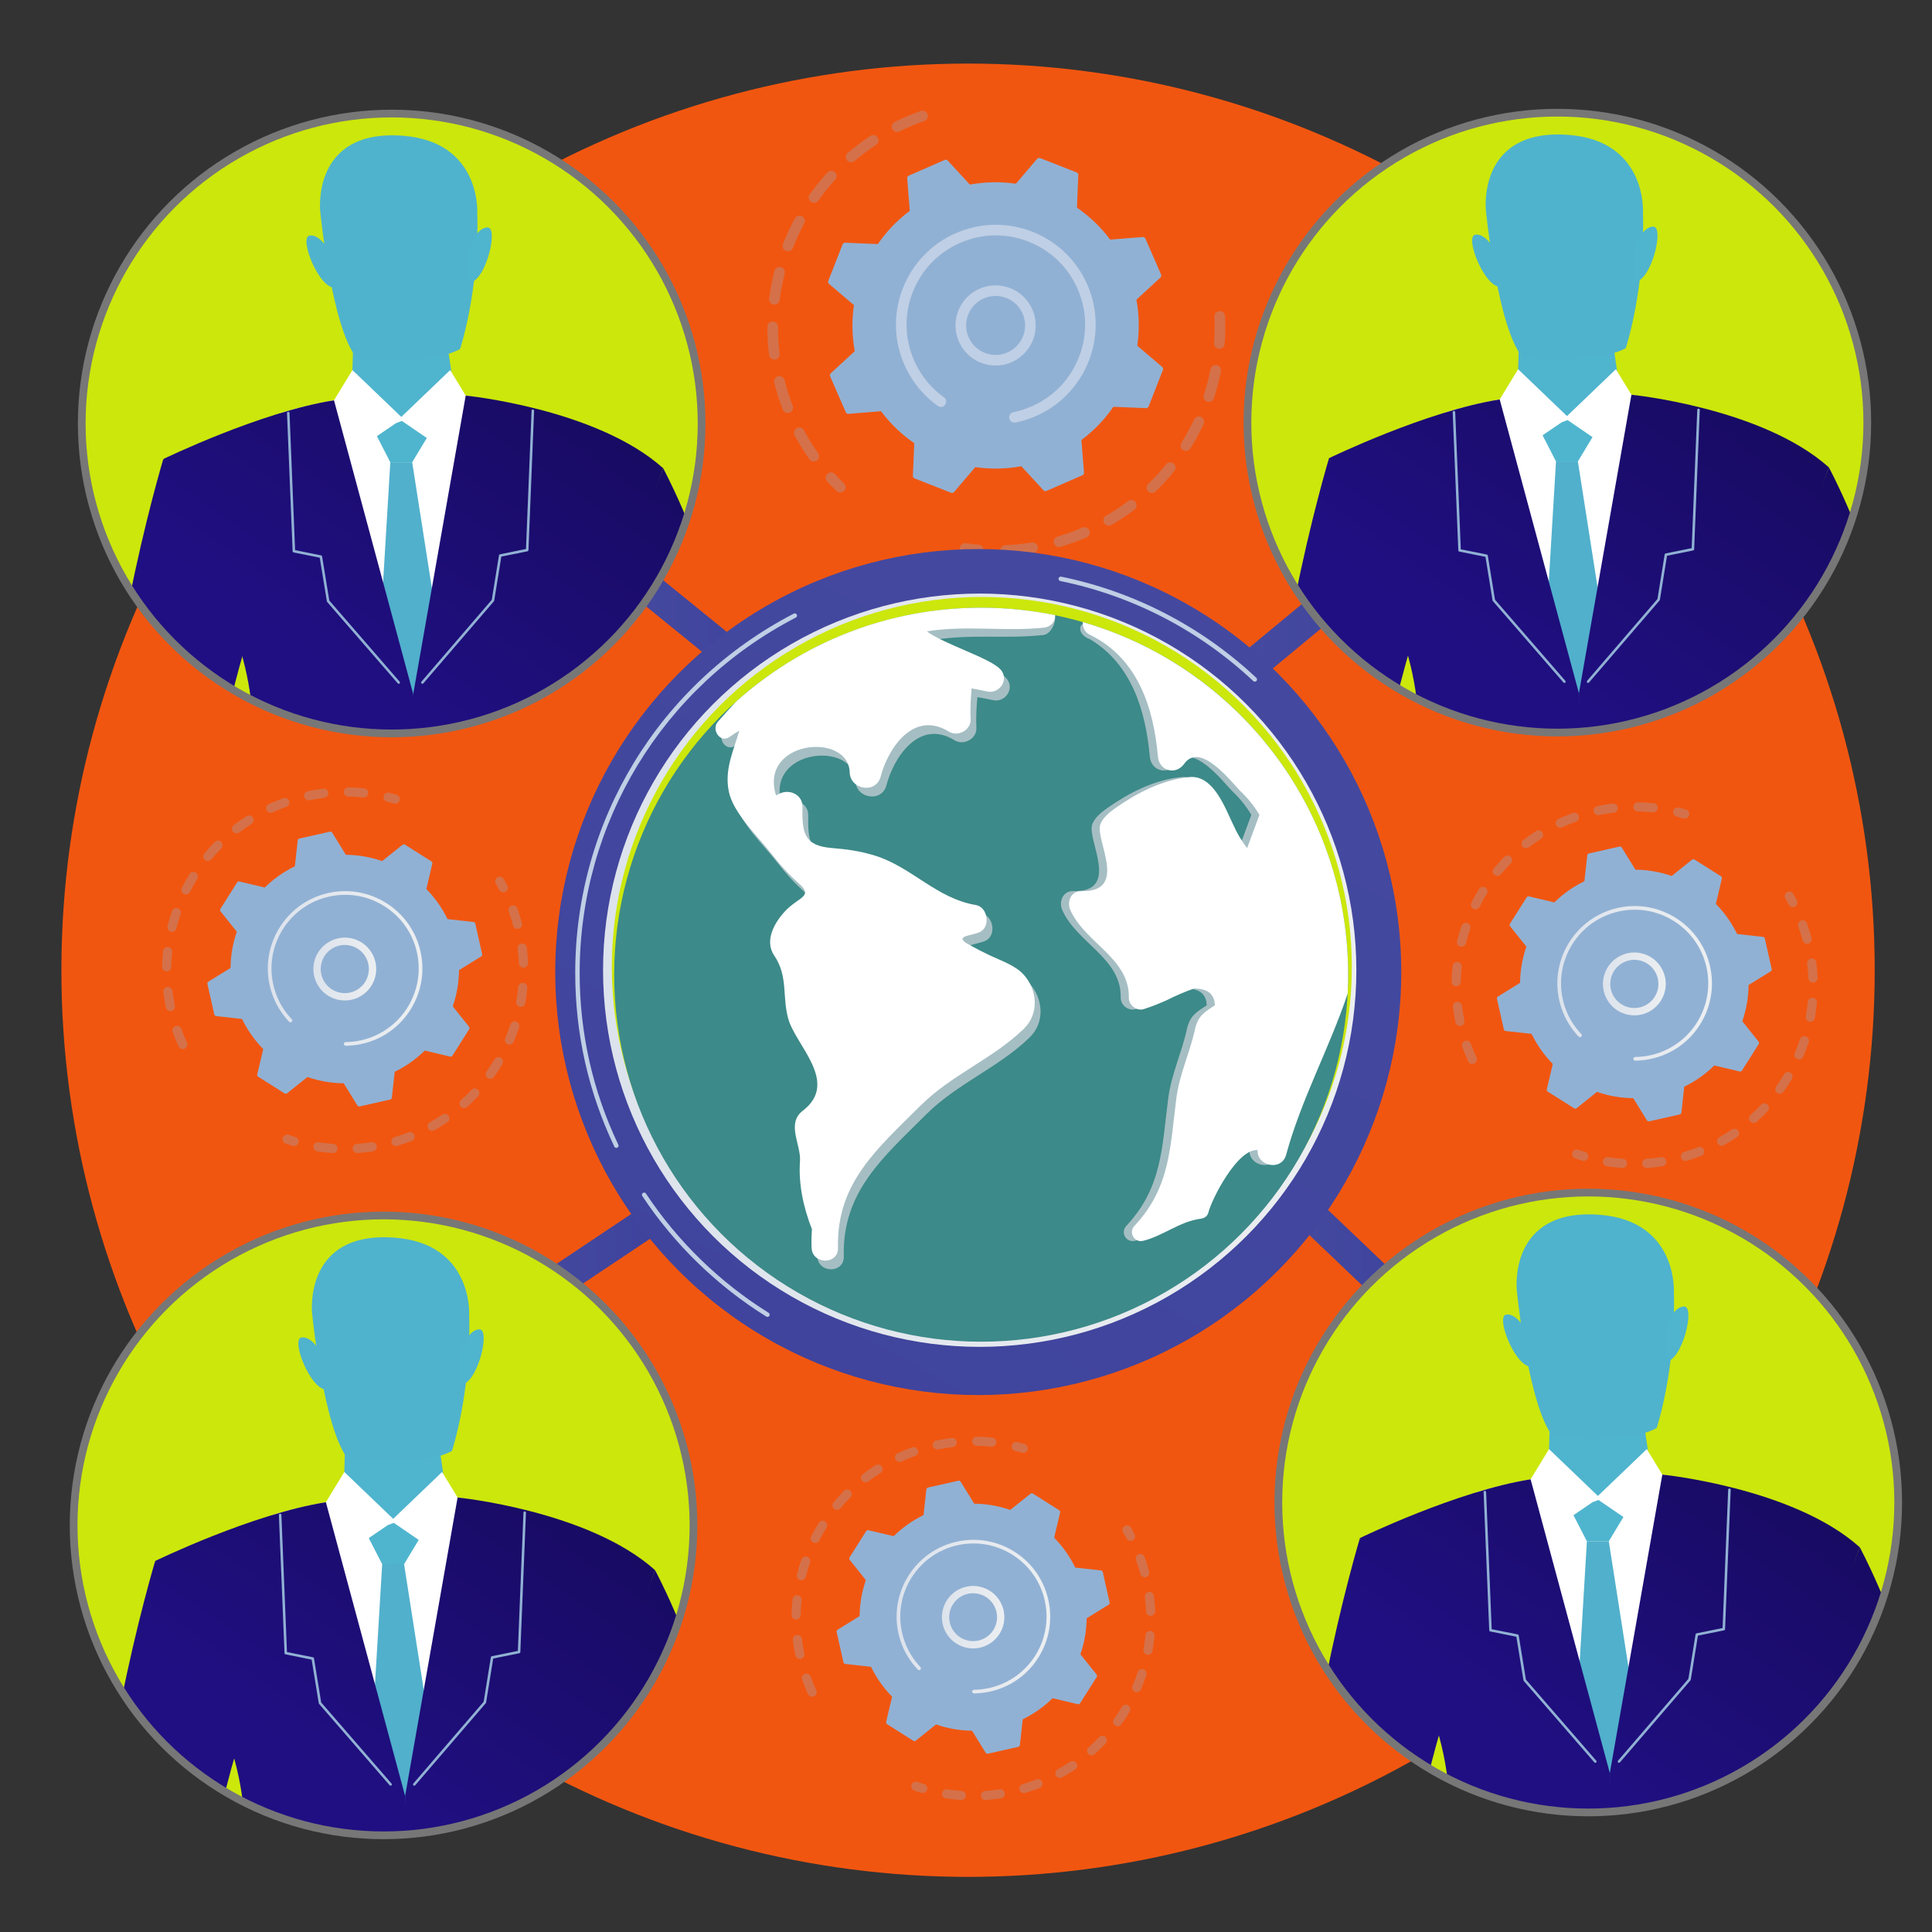 <?xml version="1.0" encoding="utf-8"?>
<!-- Generator: Adobe Illustrator 16.0.0, SVG Export Plug-In . SVG Version: 6.00 Build 0)  -->
<!DOCTYPE svg PUBLIC "-//W3C//DTD SVG 1.1//EN" "http://www.w3.org/Graphics/SVG/1.1/DTD/svg11.dtd">
<svg version="1.1" xmlns="http://www.w3.org/2000/svg" xmlns:xlink="http://www.w3.org/1999/xlink" x="0px" y="0px" width="250px"
	 height="250px" viewBox="0 0 250 250" enable-background="new 0 0 250 250" xml:space="preserve">
<rect x="0" y="0" width="250" height="250" fill="#333333" stroke="none"/>
<g id="Layer_4">
	<circle fill="#F15610" cx="125.266" cy="125.547" r="117.321"/>
</g>
<g id="Layer_2">
	<g>
		<g>
			<g opacity="0.3">
				<path fill="#91B1D4" d="M105.271,219.522c-0.282,0.094-0.596-0.039-0.722-0.315c-0.275-0.606-0.529-1.233-0.752-1.863
					c-0.109-0.307,0.051-0.644,0.357-0.752c0.003-0.002,0.008-0.003,0.011-0.005c0.303-0.101,0.634,0.059,0.742,0.362
					c0.213,0.599,0.453,1.194,0.715,1.769c0.135,0.297,0.003,0.648-0.293,0.782C105.311,219.508,105.291,219.516,105.271,219.522z
					 M103.682,214.642c-0.021,0.007-0.043,0.014-0.067,0.019c-0.318,0.065-0.631-0.14-0.696-0.457
					c-0.137-0.655-0.246-1.322-0.325-1.982c-0.038-0.322,0.19-0.615,0.515-0.655c0.323-0.038,0.617,0.191,0.655,0.514
					c0.076,0.628,0.179,1.262,0.309,1.885C104.133,214.259,103.961,214.548,103.682,214.642z M103.206,209.533
					c-0.062,0.02-0.128,0.03-0.198,0.03c-0.325-0.008-0.584-0.277-0.577-0.603c0.012-0.666,0.055-1.341,0.125-2.005
					c0.035-0.323,0.325-0.557,0.648-0.524c0.323,0.035,0.558,0.325,0.523,0.649c-0.066,0.63-0.107,1.271-0.12,1.904
					C103.604,209.24,103.436,209.456,103.206,209.533z M103.884,204.443c-0.103,0.034-0.215,0.041-0.329,0.015
					c-0.316-0.08-0.508-0.401-0.428-0.718c0.162-0.645,0.354-1.295,0.57-1.926c0.106-0.308,0.441-0.47,0.749-0.365
					c0.308,0.105,0.472,0.44,0.366,0.748c-0.206,0.6-0.389,1.216-0.543,1.83C104.219,204.231,104.069,204.381,103.884,204.443z
					 M105.682,199.635c-0.145,0.049-0.307,0.041-0.453-0.034c-0.291-0.146-0.407-0.5-0.26-0.79c0.301-0.596,0.632-1.184,0.983-1.752
					c0.17-0.277,0.534-0.364,0.811-0.19c0.277,0.17,0.362,0.531,0.191,0.809c-0.333,0.542-0.648,1.101-0.935,1.665
					C105.947,199.487,105.824,199.588,105.682,199.635z M108.497,195.344c-0.187,0.063-0.401,0.03-0.563-0.105
					c-0.25-0.207-0.285-0.579-0.078-0.83c0.425-0.513,0.878-1.015,1.346-1.489c0.229-0.234,0.602-0.235,0.833-0.007
					c0.231,0.227,0.235,0.599,0.007,0.834c-0.445,0.45-0.875,0.927-1.28,1.416C108.69,195.249,108.597,195.311,108.497,195.344z
					 M128.53,187.174c-0.077,0.025-0.161,0.036-0.247,0.027c-0.631-0.066-1.271-0.105-1.906-0.116
					c-0.324-0.007-0.583-0.275-0.578-0.601c0.006-0.326,0.275-0.583,0.6-0.579c0.667,0.013,1.343,0.055,2.006,0.122
					c0.323,0.035,0.56,0.325,0.524,0.649C128.905,186.912,128.742,187.103,128.53,187.174z M112.19,191.785
					c-0.231,0.076-0.497,0.003-0.654-0.201c-0.198-0.258-0.149-0.627,0.109-0.824c0.529-0.406,1.083-0.795,1.644-1.155
					c0.276-0.172,0.639-0.094,0.815,0.181c0.174,0.273,0.093,0.638-0.18,0.813c-0.534,0.341-1.059,0.708-1.562,1.094
					C112.309,191.734,112.251,191.764,112.19,191.785z M123.397,187.22c-0.037,0.012-0.075,0.021-0.114,0.025
					c-0.63,0.077-1.264,0.181-1.884,0.312c-0.319,0.066-0.631-0.137-0.698-0.454c-0.067-0.319,0.137-0.634,0.456-0.698
					c0.654-0.136,1.321-0.247,1.983-0.329c0.323-0.039,0.617,0.19,0.656,0.512C123.83,186.871,123.659,187.132,123.397,187.22z
					 M116.587,189.141c-0.282,0.095-0.596-0.038-0.722-0.315c-0.136-0.294-0.005-0.644,0.291-0.778
					c0.606-0.279,1.232-0.533,1.86-0.757c0.005-0.002,0.009-0.002,0.013-0.004c0.303-0.102,0.633,0.057,0.741,0.36
					c0.109,0.305-0.05,0.644-0.357,0.754c-0.597,0.213-1.191,0.454-1.768,0.717C116.626,189.125,116.606,189.135,116.587,189.141z"
					/>
				<path fill="#91B1D4" d="M132.589,187.975c-0.11,0.036-0.232,0.042-0.352,0.007c-0.292-0.086-0.589-0.167-0.888-0.241
					c-0.313-0.078-0.506-0.397-0.427-0.715c0.078-0.314,0.398-0.508,0.714-0.427c0.313,0.078,0.626,0.162,0.932,0.253
					c0.313,0.09,0.49,0.419,0.4,0.729C132.912,187.773,132.766,187.916,132.589,187.975z"/>
			</g>
			<g opacity="0.3">
				<path fill="#91B1D4" d="M146.484,199.36c-0.271,0.091-0.574-0.026-0.711-0.287c-0.139-0.269-0.289-0.54-0.441-0.806
					c-0.16-0.28-0.066-0.641,0.217-0.804c0.285-0.162,0.643-0.064,0.805,0.218c0.16,0.279,0.316,0.563,0.465,0.848
					c0.15,0.287,0.039,0.644-0.25,0.794C146.541,199.339,146.512,199.351,146.484,199.36z"/>
				<path fill="#91B1D4" d="M133.439,231.754c-0.256,0.087-0.516,0.168-0.778,0.248c-0.312,0.09-0.64-0.088-0.731-0.4
					c-0.094-0.311,0.086-0.64,0.396-0.731c0.604-0.178,1.199-0.385,1.777-0.607c0.305-0.119,0.645,0.03,0.764,0.335
					c0.117,0.304-0.031,0.646-0.336,0.762C134.174,231.501,133.807,231.632,133.439,231.754z M129.627,232.681
					c-0.031,0.009-0.064,0.017-0.098,0.023c-0.65,0.1-1.311,0.173-1.965,0.218c-0.325,0.023-0.606-0.223-0.629-0.547
					c-0.023-0.325,0.223-0.606,0.547-0.628c0.621-0.042,1.25-0.114,1.867-0.208c0.321-0.051,0.623,0.171,0.672,0.492
					C130.066,232.318,129.894,232.591,129.627,232.681z M137.336,230.037c-0.264,0.088-0.563-0.021-0.701-0.271
					c-0.158-0.285-0.057-0.644,0.229-0.803c0.543-0.302,1.082-0.633,1.6-0.982c0.27-0.18,0.637-0.109,0.816,0.161
					c0.184,0.269,0.111,0.635-0.158,0.817c-0.545,0.366-1.111,0.716-1.686,1.035C137.404,230.012,137.369,230.025,137.336,230.037z
					 M124.579,232.895c-0.071,0.024-0.148,0.034-0.227,0.029c-0.655-0.045-1.316-0.118-1.965-0.218
					c-0.322-0.051-0.542-0.351-0.492-0.673c0.05-0.32,0.35-0.543,0.672-0.492c0.616,0.095,1.244,0.166,1.866,0.207
					c0.324,0.022,0.569,0.304,0.547,0.628C124.963,232.621,124.798,232.82,124.579,232.895z M141.445,227.107
					c-0.215,0.072-0.465,0.014-0.625-0.166c-0.217-0.241-0.197-0.616,0.045-0.832c0.465-0.414,0.918-0.855,1.346-1.31
					c0.223-0.237,0.594-0.248,0.832-0.024s0.248,0.597,0.023,0.832c-0.451,0.479-0.926,0.942-1.414,1.381
					C141.59,227.042,141.52,227.083,141.445,227.107z M144.813,223.346c-0.172,0.057-0.369,0.035-0.527-0.079
					c-0.266-0.188-0.328-0.557-0.137-0.82c0.361-0.511,0.707-1.039,1.025-1.573c0.166-0.28,0.527-0.374,0.807-0.207
					c0.279,0.168,0.373,0.529,0.207,0.808c-0.336,0.565-0.701,1.12-1.082,1.655C145.029,223.234,144.928,223.308,144.813,223.346z
					 M147.281,218.939c-0.131,0.044-0.279,0.042-0.414-0.016c-0.301-0.129-0.443-0.473-0.314-0.774
					c0.242-0.574,0.465-1.167,0.658-1.758c0.102-0.309,0.434-0.478,0.744-0.375c0.311,0.101,0.479,0.434,0.377,0.742
					c-0.203,0.623-0.439,1.246-0.693,1.851C147.568,218.771,147.436,218.888,147.281,218.939z M148.729,214.101
					c-0.092,0.03-0.189,0.037-0.291,0.021c-0.32-0.059-0.533-0.364-0.475-0.687c0.111-0.613,0.199-1.239,0.26-1.859
					c0.031-0.323,0.318-0.562,0.641-0.532c0.324,0.031,0.563,0.32,0.531,0.645c-0.063,0.653-0.152,1.313-0.271,1.961
					C149.082,213.866,148.926,214.035,148.729,214.101z M149.08,209.06c-0.053,0.018-0.105,0.027-0.164,0.029
					c-0.324,0.013-0.598-0.238-0.613-0.563c-0.025-0.624-0.078-1.254-0.156-1.872c-0.041-0.323,0.189-0.618,0.51-0.658
					c0.322-0.042,0.619,0.188,0.658,0.511c0.084,0.651,0.141,1.314,0.166,1.969C149.492,208.743,149.322,208.979,149.08,209.06z
					 M148.314,204.069c-0.012,0.003-0.023,0.005-0.035,0.009c-0.314,0.086-0.637-0.104-0.721-0.417
					c-0.119-0.443-0.254-0.889-0.398-1.322c-0.053-0.158-0.107-0.315-0.162-0.471c-0.109-0.307,0.051-0.644,0.355-0.754
					c0.309-0.117,0.645,0.051,0.754,0.358c0.059,0.162,0.115,0.325,0.172,0.492c0.15,0.457,0.293,0.925,0.416,1.392
					C148.777,203.659,148.607,203.97,148.314,204.069z"/>
				<path fill="#91B1D4" d="M119.595,231.989c-0.112,0.036-0.234,0.042-0.355,0.007c-0.306-0.092-0.615-0.192-0.919-0.297
					c-0.308-0.106-0.472-0.44-0.366-0.748c0.106-0.306,0.441-0.473,0.749-0.365c0.29,0.099,0.584,0.194,0.874,0.28
					c0.311,0.092,0.488,0.423,0.395,0.734C119.915,231.791,119.77,231.932,119.595,231.989z"/>
			</g>
			<g>
				<path fill="#91B1D4" d="M118.184,225.257c0.099,0.061,0.227,0.054,0.319-0.019l2.618-2.094c1.478,0.514,3.05,0.794,4.66,0.808
					l1.761,2.851c0.062,0.099,0.18,0.149,0.295,0.123l3.922-0.882c0.114-0.026,0.2-0.122,0.213-0.239l0.369-3.328
					c1.45-0.703,2.75-1.629,3.865-2.729l3.262,0.772c0.115,0.025,0.234-0.021,0.297-0.122l2.148-3.396
					c0.064-0.101,0.057-0.228-0.018-0.32l-2.092-2.615c0.512-1.48,0.793-3.051,0.807-4.662l2.85-1.76
					c0.1-0.063,0.15-0.182,0.123-0.294l-0.883-3.924c-0.025-0.113-0.121-0.2-0.238-0.212l-3.328-0.37
					c-0.703-1.449-1.629-2.75-2.727-3.865l0.77-3.261c0.027-0.115-0.02-0.235-0.119-0.297l-3.398-2.149
					c-0.099-0.063-0.227-0.057-0.32,0.019l-2.615,2.092c-1.48-0.513-3.051-0.793-4.661-0.808l-1.76-2.849
					c-0.062-0.1-0.18-0.15-0.295-0.124l-3.922,0.883c-0.115,0.026-0.201,0.121-0.213,0.238l-0.37,3.327
					c-1.45,0.705-2.749,1.631-3.866,2.729l-3.262-0.771c-0.114-0.027-0.233,0.022-0.296,0.121l-2.148,3.397
					c-0.063,0.099-0.056,0.229,0.018,0.319l2.093,2.618c-0.514,1.477-0.793,3.05-0.809,4.659l-2.849,1.761
					c-0.101,0.061-0.15,0.179-0.124,0.295l0.882,3.923c0.026,0.113,0.122,0.197,0.239,0.212l3.328,0.37
					c0.703,1.449,1.63,2.75,2.727,3.864l-0.77,3.262c-0.027,0.115,0.021,0.234,0.121,0.297L118.184,225.257z"/>
				<linearGradient id="SVGID_1_" gradientUnits="userSpaceOnUse" x1="121.881" y1="209.264" x2="129.962" y2="209.264">
					<stop  offset="0" style="stop-color:#DDE3EC"/>
					<stop  offset="1" style="stop-color:#ECEFF1"/>
				</linearGradient>
				<path fill="url(#SVGID_1_)" d="M127.199,213.099c-1.869,0.625-3.968-0.2-4.883-2.01c-1.006-1.987-0.208-4.423,1.78-5.431
					c0.963-0.487,2.059-0.571,3.084-0.233c1.025,0.336,1.859,1.052,2.346,2.014c1.008,1.988,0.209,4.425-1.779,5.43
					C127.566,212.961,127.384,213.035,127.199,213.099z M124.946,206.322c-0.145,0.048-0.286,0.107-0.424,0.178
					c-1.525,0.771-2.137,2.639-1.365,4.164c0.771,1.524,2.64,2.137,4.164,1.365c1.524-0.772,2.137-2.642,1.365-4.165
					c-0.373-0.737-1.013-1.287-1.8-1.543C126.247,206.111,125.573,206.113,124.946,206.322z"/>
				<linearGradient id="SVGID_2_" gradientUnits="userSpaceOnUse" x1="116.023" y1="209.188" x2="135.899" y2="209.188">
					<stop  offset="0" style="stop-color:#DDE3EC"/>
					<stop  offset="1" style="stop-color:#ECEFF1"/>
				</linearGradient>
				<path fill="url(#SVGID_2_)" d="M129.125,218.608c-0.32,0.106-0.648,0.197-0.982,0.273l0,0c-0.105,0.024-0.211,0.045-0.317,0.065
					c-0.522,0.101-1.052,0.159-1.582,0.176c-0.007,0-0.015,0-0.021,0c-0.021,0.002-0.041,0.002-0.063,0.002
					c-0.039,0-0.08,0-0.119,0.002c-0.104,0.001-0.194-0.067-0.226-0.163c-0.007-0.022-0.012-0.047-0.012-0.071
					c-0.001-0.131,0.104-0.235,0.233-0.236c0.671-0.008,1.345-0.087,2.002-0.234c3.273-0.736,5.767-3.094,6.829-6.036
					c0.59-1.639,0.736-3.455,0.327-5.276c-0.071-0.32-0.159-0.632-0.262-0.938c-0.688-2.06-2.052-3.804-3.913-4.981
					c-2.137-1.352-4.67-1.79-7.137-1.234c-5.094,1.146-8.302,6.221-7.156,11.312c0.071,0.314,0.157,0.623,0.259,0.927
					c0.438,1.313,1.161,2.517,2.117,3.52c0.024,0.026,0.042,0.056,0.053,0.088c0.028,0.083,0.008,0.18-0.061,0.245
					c-0.094,0.09-0.244,0.086-0.333-0.008c-1.005-1.052-1.763-2.317-2.224-3.694c-0.106-0.32-0.197-0.644-0.271-0.975
					c-1.204-5.345,2.168-10.671,7.512-11.875c2.589-0.582,5.25-0.122,7.492,1.297c1.953,1.235,3.386,3.069,4.107,5.231
					c0.108,0.319,0.199,0.648,0.275,0.983c0.582,2.591,0.121,5.251-1.297,7.495C133.122,216.452,131.289,217.884,129.125,218.608z"
					/>
			</g>
		</g>
		<g>
			<g opacity="0.3">
				<path fill="#91B1D4" d="M190.701,137.645c-0.284,0.096-0.6-0.038-0.728-0.319c-0.275-0.607-0.53-1.238-0.757-1.874
					c-0.109-0.309,0.052-0.647,0.36-0.757c0.003,0,0.007-0.002,0.011-0.002c0.306-0.103,0.639,0.056,0.747,0.364
					c0.213,0.601,0.456,1.201,0.719,1.779c0.136,0.298,0.003,0.649-0.294,0.786C190.74,137.631,190.721,137.638,190.701,137.645z
					 M189.102,132.732c-0.022,0.007-0.045,0.014-0.068,0.019c-0.32,0.065-0.634-0.14-0.701-0.461
					c-0.135-0.658-0.246-1.328-0.326-1.993c-0.039-0.326,0.191-0.62,0.518-0.658c0.326-0.041,0.621,0.191,0.66,0.515
					c0.076,0.633,0.181,1.271,0.311,1.897C189.555,132.348,189.383,132.64,189.102,132.732z M188.623,127.59
					c-0.063,0.021-0.131,0.033-0.2,0.031c-0.327-0.006-0.587-0.277-0.582-0.606c0.015-0.669,0.057-1.348,0.128-2.016
					c0.033-0.325,0.328-0.563,0.652-0.526c0.326,0.034,0.563,0.326,0.527,0.651c-0.068,0.634-0.107,1.279-0.121,1.915
					C189.022,127.298,188.854,127.515,188.623,127.59z M189.307,122.47c-0.104,0.036-0.219,0.041-0.332,0.014
					c-0.316-0.08-0.51-0.403-0.432-0.72c0.164-0.654,0.357-1.304,0.575-1.941c0.106-0.308,0.443-0.472,0.754-0.367
					c0.31,0.107,0.474,0.444,0.367,0.754c-0.208,0.604-0.39,1.224-0.546,1.842C189.643,122.255,189.492,122.405,189.307,122.47z
					 M191.114,117.63c-0.146,0.051-0.309,0.041-0.456-0.034c-0.293-0.147-0.408-0.503-0.261-0.795
					c0.304-0.6,0.636-1.191,0.989-1.764c0.172-0.281,0.537-0.365,0.815-0.193c0.278,0.173,0.365,0.537,0.192,0.815
					c-0.336,0.545-0.652,1.11-0.939,1.678C191.381,117.479,191.256,117.582,191.114,117.63z M193.947,113.31
					c-0.189,0.064-0.402,0.029-0.567-0.104c-0.252-0.21-0.287-0.584-0.077-0.837c0.428-0.515,0.885-1.021,1.354-1.498
					c0.229-0.232,0.604-0.238,0.839-0.008c0.233,0.23,0.236,0.606,0.006,0.839c-0.447,0.455-0.88,0.937-1.287,1.426
					C194.143,113.214,194.047,113.275,193.947,113.31z M214.109,105.089c-0.078,0.025-0.162,0.037-0.25,0.027
					c-0.633-0.066-1.277-0.105-1.916-0.118c-0.328-0.004-0.589-0.275-0.582-0.604c0.006-0.325,0.275-0.586,0.604-0.58
					c0.672,0.011,1.35,0.054,2.018,0.122c0.327,0.034,0.563,0.326,0.53,0.651C214.485,104.827,214.323,105.019,214.109,105.089z
					 M197.665,109.73c-0.232,0.077-0.501,0.002-0.659-0.203c-0.199-0.26-0.15-0.631,0.111-0.831c0.531-0.408,1.088-0.8,1.654-1.16
					c0.277-0.175,0.643-0.096,0.818,0.182c0.178,0.273,0.096,0.642-0.181,0.816c-0.536,0.344-1.066,0.716-1.571,1.103
					C197.783,109.678,197.725,109.708,197.665,109.73z M208.943,105.135c-0.036,0.012-0.075,0.022-0.115,0.024
					c-0.633,0.078-1.271,0.185-1.896,0.314c-0.32,0.068-0.635-0.139-0.702-0.457c-0.066-0.322,0.138-0.637,0.46-0.703
					c0.658-0.138,1.328-0.249,1.994-0.329c0.324-0.041,0.619,0.191,0.66,0.517C209.379,104.786,209.206,105.048,208.943,105.135z
					 M202.09,107.069c-0.285,0.093-0.6-0.039-0.727-0.316c-0.137-0.299-0.006-0.65,0.293-0.786c0.609-0.279,1.239-0.536,1.873-0.761
					c0.003,0,0.008-0.004,0.011-0.006c0.306-0.103,0.638,0.058,0.746,0.365c0.11,0.308-0.05,0.646-0.358,0.756
					c-0.601,0.217-1.199,0.458-1.779,0.726C202.129,107.053,202.109,107.062,202.09,107.069z"/>
				<path fill="#91B1D4" d="M218.194,105.896c-0.11,0.034-0.233,0.041-0.355,0.004c-0.291-0.086-0.593-0.165-0.891-0.241
					c-0.317-0.077-0.511-0.4-0.432-0.718c0.08-0.318,0.401-0.512,0.718-0.43c0.315,0.076,0.633,0.161,0.939,0.253
					c0.314,0.093,0.494,0.422,0.402,0.735C218.521,105.693,218.373,105.836,218.194,105.896z"/>
			</g>
			<g opacity="0.3">
				<path fill="#91B1D4" d="M232.177,117.354c-0.271,0.09-0.575-0.026-0.712-0.288c-0.143-0.271-0.292-0.543-0.445-0.812
					c-0.163-0.282-0.066-0.645,0.218-0.809c0.286-0.165,0.647-0.066,0.81,0.218c0.161,0.281,0.32,0.567,0.47,0.854
					c0.151,0.29,0.039,0.646-0.252,0.802C232.235,117.331,232.206,117.343,232.177,117.354z"/>
				<path fill="#91B1D4" d="M219.052,149.954c-0.259,0.088-0.521,0.17-0.784,0.248c-0.313,0.093-0.644-0.087-0.737-0.398
					c-0.094-0.314,0.086-0.646,0.399-0.738c0.607-0.181,1.208-0.385,1.79-0.611c0.305-0.121,0.647,0.031,0.768,0.338
					c0.119,0.305-0.032,0.649-0.339,0.768C219.79,149.698,219.42,149.83,219.052,149.954z M215.212,150.886
					c-0.031,0.011-0.063,0.019-0.099,0.024c-0.651,0.101-1.318,0.176-1.977,0.222c-0.327,0.022-0.61-0.224-0.633-0.552
					c-0.021-0.326,0.226-0.61,0.55-0.634c0.626-0.04,1.259-0.111,1.88-0.209c0.323-0.049,0.627,0.173,0.676,0.496
					C215.655,150.523,215.481,150.797,215.212,150.886z M222.972,148.227c-0.266,0.091-0.563-0.021-0.705-0.273
					c-0.16-0.285-0.057-0.646,0.229-0.807c0.547-0.305,1.087-0.638,1.608-0.989c0.273-0.182,0.64-0.111,0.823,0.162
					c0.182,0.271,0.112,0.64-0.161,0.822c-0.547,0.369-1.118,0.721-1.694,1.039C223.039,148.201,223.005,148.216,222.972,148.227z
					 M210.132,151.102c-0.071,0.025-0.147,0.035-0.228,0.032c-0.659-0.048-1.324-0.121-1.979-0.222
					c-0.323-0.05-0.545-0.353-0.495-0.676c0.05-0.324,0.353-0.545,0.677-0.497c0.619,0.098,1.252,0.167,1.878,0.21
					c0.326,0.022,0.574,0.305,0.551,0.631C210.52,150.828,210.354,151.029,210.132,151.102z M227.108,145.278
					c-0.218,0.072-0.468,0.016-0.63-0.166c-0.22-0.247-0.198-0.621,0.046-0.839c0.466-0.418,0.921-0.862,1.353-1.317
					c0.225-0.239,0.6-0.25,0.839-0.024c0.236,0.223,0.248,0.599,0.024,0.838c-0.455,0.48-0.934,0.948-1.425,1.388
					C227.253,145.211,227.182,145.253,227.108,145.278z M230.497,141.494c-0.174,0.056-0.372,0.033-0.533-0.083
					c-0.268-0.188-0.328-0.559-0.138-0.824c0.365-0.514,0.713-1.044,1.033-1.584c0.168-0.283,0.532-0.376,0.813-0.205
					c0.281,0.166,0.373,0.53,0.208,0.811c-0.34,0.567-0.704,1.129-1.089,1.666C230.716,141.379,230.611,141.455,230.497,141.494z
					 M232.981,137.058c-0.132,0.043-0.281,0.043-0.42-0.017c-0.301-0.128-0.442-0.477-0.314-0.777
					c0.246-0.578,0.469-1.173,0.664-1.769c0.101-0.312,0.437-0.481,0.749-0.38c0.312,0.103,0.48,0.438,0.378,0.75
					c-0.206,0.624-0.441,1.253-0.698,1.861C233.269,136.891,233.137,137.007,232.981,137.058z M234.438,132.188
					c-0.092,0.032-0.191,0.039-0.292,0.021c-0.323-0.06-0.536-0.366-0.479-0.689c0.113-0.618,0.201-1.25,0.26-1.874
					c0.032-0.323,0.322-0.563,0.646-0.53c0.327,0.029,0.565,0.318,0.533,0.646c-0.061,0.656-0.154,1.319-0.271,1.972
					C234.794,131.951,234.636,132.121,234.438,132.188z M234.79,127.115c-0.051,0.017-0.107,0.025-0.162,0.03
					c-0.328,0.011-0.604-0.242-0.617-0.569c-0.027-0.625-0.08-1.259-0.159-1.88c-0.042-0.326,0.19-0.625,0.514-0.664
					c0.324-0.043,0.621,0.188,0.663,0.514c0.083,0.656,0.139,1.321,0.167,1.979C235.206,126.797,235.035,127.031,234.79,127.115z
					 M234.021,122.091c-0.014,0.006-0.023,0.008-0.036,0.012c-0.316,0.085-0.641-0.104-0.726-0.421
					c-0.119-0.447-0.254-0.896-0.399-1.333c-0.052-0.157-0.109-0.314-0.165-0.472c-0.109-0.308,0.052-0.647,0.358-0.757
					c0.311-0.119,0.649,0.048,0.758,0.355c0.061,0.167,0.116,0.33,0.173,0.499c0.154,0.458,0.295,0.932,0.422,1.401
					C234.486,121.682,234.315,121.991,234.021,122.091z"/>
				<path fill="#91B1D4" d="M205.115,150.192c-0.111,0.037-0.234,0.041-0.357,0.005c-0.307-0.091-0.618-0.191-0.926-0.299
					c-0.309-0.104-0.473-0.444-0.365-0.753c0.105-0.311,0.443-0.473,0.752-0.368c0.292,0.103,0.589,0.196,0.879,0.283
					c0.314,0.093,0.492,0.424,0.4,0.737C205.439,149.992,205.293,150.131,205.115,150.192z"/>
			</g>
			<g>
				<path fill="#91B1D4" d="M203.695,143.417c0.102,0.061,0.229,0.054,0.322-0.019l2.634-2.107c1.487,0.514,3.069,0.797,4.69,0.813
					l1.771,2.869c0.063,0.101,0.181,0.147,0.298,0.123l3.946-0.889c0.115-0.024,0.2-0.121,0.215-0.239l0.37-3.352
					c1.461-0.706,2.768-1.642,3.891-2.744l3.285,0.777c0.113,0.025,0.233-0.022,0.296-0.123l2.163-3.418
					c0.064-0.1,0.058-0.229-0.017-0.321l-2.107-2.637c0.516-1.487,0.798-3.068,0.813-4.688l2.867-1.772
					c0.101-0.062,0.15-0.181,0.126-0.296l-0.89-3.947c-0.026-0.113-0.122-0.201-0.24-0.214l-3.35-0.374
					c-0.708-1.458-1.641-2.766-2.744-3.89l0.776-3.282c0.025-0.115-0.021-0.232-0.122-0.297l-3.419-2.165
					c-0.101-0.062-0.23-0.054-0.321,0.019l-2.636,2.107c-1.487-0.515-3.069-0.8-4.689-0.813l-1.771-2.868
					c-0.063-0.101-0.183-0.148-0.298-0.123l-3.947,0.887c-0.115,0.026-0.202,0.123-0.215,0.241l-0.372,3.352
					c-1.458,0.706-2.767,1.638-3.89,2.744l-3.283-0.777c-0.115-0.027-0.234,0.022-0.297,0.123l-2.163,3.417
					c-0.063,0.101-0.057,0.229,0.017,0.322l2.107,2.633c-0.516,1.491-0.799,3.072-0.814,4.691l-2.867,1.773
					c-0.1,0.062-0.15,0.181-0.124,0.294l0.889,3.949c0.025,0.113,0.122,0.199,0.239,0.214l3.351,0.374
					c0.708,1.458,1.64,2.763,2.745,3.89l-0.776,3.282c-0.028,0.114,0.021,0.232,0.122,0.297L203.695,143.417z"/>
				<linearGradient id="SVGID_3_" gradientUnits="userSpaceOnUse" x1="207.417" y1="127.318" x2="215.55" y2="127.318">
					<stop  offset="0" style="stop-color:#DDE3EC"/>
					<stop  offset="1" style="stop-color:#ECEFF1"/>
				</linearGradient>
				<path fill="url(#SVGID_3_)" d="M212.768,131.178c-1.879,0.629-3.992-0.2-4.912-2.021c-1.013-2.001-0.21-4.452,1.79-5.464
					c0.971-0.492,2.072-0.576,3.104-0.239c1.032,0.34,1.87,1.06,2.361,2.028c1.013,2.003,0.21,4.454-1.791,5.466
					C213.14,131.042,212.956,131.117,212.768,131.178z M210.501,124.361c-0.145,0.047-0.286,0.106-0.426,0.177
					c-1.534,0.777-2.149,2.655-1.374,4.191c0.777,1.532,2.656,2.15,4.189,1.374c1.535-0.777,2.15-2.657,1.374-4.191
					c-0.375-0.742-1.02-1.294-1.81-1.556C211.812,124.146,211.133,124.149,210.501,124.361z"/>
				<linearGradient id="SVGID_4_" gradientUnits="userSpaceOnUse" x1="201.523" y1="127.243" x2="221.526" y2="127.243">
					<stop  offset="0" style="stop-color:#DDE3EC"/>
					<stop  offset="1" style="stop-color:#ECEFF1"/>
				</linearGradient>
				<path fill="url(#SVGID_4_)" d="M214.708,136.725c-0.322,0.106-0.652,0.197-0.99,0.275l0,0c-0.105,0.022-0.212,0.048-0.317,0.066
					c-0.527,0.103-1.061,0.159-1.593,0.175c-0.008,0-0.015,0-0.021,0c-0.021,0.002-0.041,0.002-0.063,0.002
					c-0.039,0.003-0.08,0.003-0.12,0.003c-0.104,0.003-0.194-0.068-0.228-0.162c-0.008-0.022-0.012-0.047-0.012-0.073
					c-0.001-0.132,0.104-0.239,0.235-0.239c0.675-0.006,1.352-0.086,2.016-0.234c3.292-0.74,5.804-3.114,6.872-6.074
					c0.595-1.649,0.741-3.478,0.33-5.312c-0.074-0.319-0.161-0.636-0.265-0.942c-0.692-2.074-2.064-3.831-3.937-5.017
					c-2.151-1.359-4.702-1.8-7.185-1.24c-5.126,1.154-8.354,6.259-7.201,11.385c0.071,0.314,0.158,0.625,0.26,0.932
					c0.441,1.32,1.168,2.532,2.13,3.541c0.025,0.027,0.043,0.06,0.056,0.091c0.027,0.085,0.006,0.181-0.063,0.247
					c-0.096,0.089-0.246,0.086-0.336-0.01c-1.011-1.062-1.772-2.331-2.237-3.721c-0.106-0.319-0.197-0.645-0.272-0.978
					c-1.211-5.379,2.184-10.741,7.561-11.952c2.605-0.586,5.285-0.121,7.541,1.307c1.965,1.242,3.407,3.088,4.133,5.261
					c0.109,0.324,0.201,0.656,0.277,0.994c0.586,2.607,0.123,5.281-1.305,7.542C218.731,134.557,216.887,135.997,214.708,136.725z"
					/>
			</g>
		</g>
		<g>
			<g opacity="0.3">
				<path fill="#91B1D4" d="M23.834,135.718c-0.284,0.096-0.6-0.038-0.728-0.319c-0.275-0.607-0.53-1.238-0.757-1.874
					c-0.109-0.309,0.052-0.647,0.36-0.757c0.003,0,0.007-0.002,0.011-0.002c0.306-0.103,0.639,0.056,0.747,0.364
					c0.213,0.601,0.456,1.201,0.719,1.779c0.136,0.298,0.003,0.649-0.294,0.786C23.873,135.704,23.854,135.711,23.834,135.718z
					 M22.234,130.806c-0.022,0.007-0.045,0.014-0.068,0.019c-0.32,0.065-0.634-0.14-0.701-0.461
					c-0.135-0.658-0.246-1.328-0.326-1.993c-0.039-0.326,0.191-0.62,0.518-0.658c0.326-0.041,0.621,0.191,0.66,0.515
					c0.076,0.633,0.181,1.271,0.311,1.897C22.688,130.421,22.516,130.713,22.234,130.806z M21.756,125.663
					c-0.063,0.021-0.131,0.033-0.2,0.031c-0.327-0.006-0.587-0.277-0.582-0.606c0.015-0.669,0.057-1.348,0.128-2.016
					c0.033-0.325,0.328-0.563,0.652-0.526c0.326,0.034,0.563,0.326,0.527,0.651c-0.068,0.634-0.107,1.279-0.121,1.915
					C22.155,125.371,21.986,125.588,21.756,125.663z M22.439,120.543c-0.104,0.036-0.219,0.041-0.332,0.014
					c-0.316-0.08-0.51-0.403-0.432-0.72c0.164-0.654,0.357-1.304,0.575-1.941c0.106-0.308,0.443-0.472,0.754-0.367
					c0.31,0.107,0.474,0.444,0.367,0.754c-0.208,0.604-0.39,1.224-0.546,1.842C22.775,120.328,22.625,120.479,22.439,120.543z
					 M24.247,115.703c-0.146,0.051-0.309,0.041-0.456-0.034c-0.293-0.147-0.408-0.503-0.261-0.795
					c0.304-0.6,0.636-1.191,0.989-1.764c0.172-0.281,0.537-0.365,0.815-0.193c0.278,0.173,0.365,0.537,0.192,0.815
					c-0.336,0.545-0.652,1.11-0.939,1.678C24.514,115.553,24.389,115.655,24.247,115.703z M27.08,111.383
					c-0.189,0.064-0.402,0.029-0.567-0.104c-0.252-0.21-0.287-0.584-0.077-0.837c0.428-0.515,0.885-1.021,1.354-1.498
					c0.229-0.232,0.604-0.238,0.839-0.008c0.233,0.23,0.236,0.606,0.006,0.839c-0.447,0.455-0.88,0.937-1.287,1.426
					C27.275,111.287,27.18,111.349,27.08,111.383z M47.242,103.162c-0.078,0.025-0.162,0.037-0.25,0.027
					c-0.633-0.066-1.277-0.105-1.916-0.118c-0.328-0.004-0.589-0.275-0.582-0.604c0.006-0.325,0.275-0.586,0.604-0.58
					c0.672,0.011,1.35,0.054,2.018,0.122c0.327,0.034,0.563,0.326,0.53,0.651C47.618,102.9,47.456,103.092,47.242,103.162z
					 M30.798,107.804c-0.232,0.077-0.501,0.002-0.659-0.203c-0.199-0.26-0.15-0.631,0.111-0.831c0.531-0.408,1.088-0.8,1.654-1.16
					c0.277-0.175,0.643-0.096,0.818,0.182c0.178,0.273,0.096,0.642-0.181,0.816c-0.536,0.344-1.066,0.716-1.571,1.103
					C30.916,107.751,30.857,107.781,30.798,107.804z M42.076,103.208c-0.036,0.012-0.075,0.022-0.115,0.024
					c-0.633,0.078-1.271,0.185-1.896,0.314c-0.32,0.068-0.635-0.139-0.702-0.457c-0.066-0.322,0.138-0.637,0.46-0.703
					c0.658-0.138,1.328-0.249,1.994-0.329c0.324-0.041,0.619,0.191,0.66,0.517C42.512,102.859,42.339,103.121,42.076,103.208z
					 M35.223,105.143c-0.285,0.093-0.6-0.039-0.727-0.316c-0.137-0.299-0.006-0.65,0.293-0.786c0.609-0.279,1.239-0.536,1.873-0.761
					c0.003,0,0.008-0.004,0.011-0.006c0.306-0.103,0.638,0.058,0.746,0.365c0.11,0.308-0.05,0.646-0.358,0.756
					c-0.601,0.217-1.199,0.458-1.779,0.726C35.262,105.126,35.242,105.135,35.223,105.143z"/>
				<path fill="#91B1D4" d="M51.327,103.969c-0.11,0.034-0.233,0.041-0.355,0.004c-0.291-0.086-0.593-0.165-0.891-0.241
					c-0.317-0.077-0.511-0.4-0.432-0.718c0.08-0.318,0.401-0.512,0.718-0.43c0.315,0.076,0.633,0.161,0.939,0.253
					c0.314,0.093,0.494,0.422,0.402,0.735C51.653,103.767,51.506,103.909,51.327,103.969z"/>
			</g>
			<g opacity="0.3">
				<path fill="#91B1D4" d="M65.31,115.427c-0.271,0.09-0.575-0.026-0.712-0.288c-0.143-0.271-0.292-0.543-0.445-0.812
					c-0.163-0.282-0.066-0.645,0.218-0.809c0.286-0.165,0.647-0.066,0.81,0.218c0.161,0.281,0.32,0.567,0.47,0.854
					c0.151,0.29,0.039,0.646-0.252,0.802C65.368,115.404,65.339,115.416,65.31,115.427z"/>
				<path fill="#91B1D4" d="M52.185,148.027c-0.259,0.088-0.521,0.17-0.784,0.248c-0.313,0.093-0.644-0.087-0.737-0.398
					c-0.094-0.314,0.086-0.646,0.399-0.738c0.607-0.181,1.208-0.385,1.79-0.611c0.305-0.121,0.647,0.031,0.768,0.338
					c0.119,0.305-0.032,0.649-0.339,0.768C52.923,147.771,52.553,147.903,52.185,148.027z M48.345,148.959
					c-0.031,0.011-0.063,0.019-0.099,0.024c-0.651,0.101-1.318,0.176-1.977,0.222c-0.327,0.022-0.61-0.224-0.633-0.552
					c-0.021-0.326,0.226-0.61,0.55-0.634c0.626-0.04,1.259-0.111,1.88-0.209c0.323-0.049,0.627,0.173,0.676,0.496
					C48.788,148.597,48.614,148.87,48.345,148.959z M56.104,146.3c-0.266,0.091-0.563-0.021-0.705-0.273
					c-0.16-0.285-0.057-0.646,0.229-0.807c0.547-0.305,1.087-0.638,1.608-0.989c0.273-0.182,0.64-0.111,0.823,0.162
					c0.182,0.271,0.112,0.64-0.161,0.822c-0.547,0.369-1.118,0.721-1.694,1.039C56.172,146.274,56.138,146.289,56.104,146.3z
					 M43.265,149.175c-0.071,0.025-0.147,0.035-0.228,0.032c-0.659-0.048-1.324-0.121-1.979-0.222
					c-0.323-0.05-0.545-0.353-0.495-0.676c0.05-0.324,0.353-0.545,0.677-0.497c0.619,0.098,1.252,0.167,1.878,0.21
					c0.326,0.022,0.574,0.305,0.551,0.631C43.652,148.901,43.486,149.103,43.265,149.175z M60.241,143.352
					c-0.218,0.072-0.468,0.016-0.63-0.166c-0.22-0.247-0.198-0.621,0.046-0.839c0.466-0.418,0.921-0.862,1.353-1.317
					c0.225-0.239,0.6-0.25,0.839-0.024c0.236,0.223,0.248,0.599,0.024,0.838c-0.455,0.48-0.934,0.948-1.425,1.388
					C60.386,143.284,60.314,143.326,60.241,143.352z M63.63,139.567c-0.174,0.056-0.372,0.033-0.533-0.083
					c-0.268-0.188-0.328-0.559-0.138-0.824c0.365-0.514,0.713-1.044,1.033-1.584c0.168-0.283,0.532-0.376,0.813-0.205
					c0.281,0.166,0.373,0.53,0.208,0.811c-0.34,0.567-0.704,1.129-1.089,1.666C63.849,139.452,63.744,139.528,63.63,139.567z
					 M66.114,135.131c-0.132,0.043-0.281,0.043-0.42-0.017c-0.301-0.128-0.442-0.477-0.314-0.777
					c0.246-0.578,0.469-1.173,0.664-1.769c0.101-0.312,0.437-0.481,0.749-0.38c0.312,0.103,0.48,0.438,0.378,0.75
					c-0.206,0.624-0.441,1.253-0.698,1.861C66.401,134.964,66.27,135.08,66.114,135.131z M67.57,130.261
					c-0.092,0.032-0.191,0.039-0.292,0.021c-0.323-0.06-0.536-0.366-0.479-0.689c0.113-0.618,0.201-1.25,0.26-1.874
					c0.032-0.323,0.322-0.563,0.646-0.53c0.327,0.029,0.565,0.318,0.533,0.646c-0.061,0.656-0.154,1.319-0.271,1.972
					C67.927,130.024,67.769,130.194,67.57,130.261z M67.923,125.188c-0.051,0.017-0.107,0.025-0.162,0.03
					c-0.328,0.011-0.604-0.242-0.617-0.569c-0.027-0.625-0.08-1.259-0.159-1.88c-0.042-0.326,0.19-0.625,0.514-0.664
					c0.324-0.043,0.621,0.188,0.663,0.514c0.083,0.656,0.139,1.321,0.167,1.979C68.339,124.87,68.168,125.104,67.923,125.188z
					 M67.153,120.164c-0.014,0.006-0.023,0.008-0.036,0.012c-0.316,0.085-0.641-0.104-0.726-0.421
					c-0.119-0.447-0.254-0.896-0.399-1.333c-0.052-0.157-0.109-0.314-0.165-0.472c-0.109-0.308,0.052-0.647,0.358-0.757
					c0.311-0.119,0.649,0.048,0.758,0.355c0.061,0.167,0.116,0.33,0.173,0.499c0.154,0.458,0.295,0.932,0.422,1.401
					C67.619,119.755,67.448,120.064,67.153,120.164z"/>
				<path fill="#91B1D4" d="M38.248,148.266c-0.111,0.037-0.234,0.041-0.357,0.005c-0.307-0.091-0.618-0.191-0.926-0.299
					c-0.309-0.104-0.473-0.444-0.365-0.753c0.105-0.311,0.443-0.473,0.752-0.368c0.292,0.103,0.589,0.196,0.879,0.283
					c0.314,0.093,0.492,0.424,0.4,0.737C38.572,148.065,38.426,148.204,38.248,148.266z"/>
			</g>
			<g>
				<path fill="#91B1D4" d="M36.828,141.49c0.102,0.061,0.229,0.054,0.322-0.019l2.634-2.107c1.487,0.514,3.069,0.797,4.69,0.813
					l1.771,2.869c0.063,0.101,0.181,0.147,0.298,0.123l3.946-0.889c0.115-0.024,0.2-0.121,0.215-0.239l0.37-3.352
					c1.461-0.706,2.768-1.642,3.891-2.744l3.285,0.777c0.113,0.025,0.233-0.022,0.296-0.123l2.163-3.418
					c0.064-0.1,0.058-0.229-0.017-0.321l-2.107-2.637c0.516-1.487,0.798-3.068,0.813-4.688l2.867-1.772
					c0.101-0.062,0.15-0.181,0.126-0.296l-0.89-3.947c-0.026-0.113-0.122-0.201-0.24-0.214l-3.35-0.374
					c-0.708-1.458-1.641-2.766-2.744-3.89l0.776-3.282c0.025-0.115-0.021-0.232-0.122-0.297l-3.419-2.165
					c-0.101-0.062-0.23-0.054-0.321,0.019l-2.636,2.107c-1.487-0.515-3.069-0.8-4.689-0.813l-1.771-2.868
					c-0.063-0.101-0.183-0.148-0.298-0.123l-3.947,0.887c-0.115,0.026-0.202,0.123-0.215,0.241l-0.372,3.352
					c-1.458,0.706-2.767,1.638-3.89,2.744l-3.283-0.777c-0.115-0.027-0.234,0.022-0.297,0.123l-2.163,3.417
					c-0.063,0.101-0.057,0.229,0.017,0.322l2.107,2.633c-0.516,1.491-0.799,3.072-0.814,4.691l-2.867,1.773
					c-0.1,0.062-0.15,0.181-0.124,0.294l0.889,3.949c0.025,0.113,0.122,0.199,0.239,0.214l3.351,0.374
					c0.708,1.458,1.64,2.763,2.745,3.89l-0.776,3.282c-0.028,0.114,0.021,0.232,0.122,0.297L36.828,141.49z"/>
				<linearGradient id="SVGID_5_" gradientUnits="userSpaceOnUse" x1="40.55" y1="125.392" x2="48.682" y2="125.392">
					<stop  offset="0" style="stop-color:#DDE3EC"/>
					<stop  offset="1" style="stop-color:#ECEFF1"/>
				</linearGradient>
				<path fill="url(#SVGID_5_)" d="M45.9,129.251c-1.879,0.629-3.992-0.2-4.912-2.021c-1.013-2.001-0.21-4.452,1.79-5.464
					c0.971-0.492,2.072-0.576,3.104-0.239c1.032,0.34,1.87,1.06,2.361,2.028c1.013,2.003,0.21,4.454-1.791,5.466
					C46.272,129.115,46.089,129.19,45.9,129.251z M43.634,122.435c-0.145,0.047-0.286,0.106-0.426,0.177
					c-1.534,0.777-2.149,2.655-1.374,4.191c0.777,1.532,2.656,2.15,4.189,1.374c1.535-0.777,2.15-2.657,1.374-4.191
					c-0.375-0.742-1.02-1.294-1.81-1.556C44.944,122.22,44.266,122.223,43.634,122.435z"/>
				<linearGradient id="SVGID_6_" gradientUnits="userSpaceOnUse" x1="34.655" y1="125.316" x2="54.66" y2="125.316">
					<stop  offset="0" style="stop-color:#DDE3EC"/>
					<stop  offset="1" style="stop-color:#ECEFF1"/>
				</linearGradient>
				<path fill="url(#SVGID_6_)" d="M47.841,134.798c-0.322,0.106-0.652,0.197-0.99,0.275l0,0c-0.105,0.022-0.212,0.048-0.317,0.066
					c-0.527,0.103-1.061,0.159-1.593,0.175c-0.008,0-0.015,0-0.021,0c-0.021,0.002-0.041,0.002-0.063,0.002
					c-0.039,0.003-0.08,0.003-0.12,0.003c-0.104,0.003-0.194-0.068-0.228-0.162c-0.008-0.022-0.012-0.047-0.012-0.073
					c-0.001-0.132,0.104-0.239,0.235-0.239c0.675-0.006,1.352-0.086,2.016-0.234c3.292-0.74,5.804-3.114,6.872-6.074
					c0.595-1.649,0.741-3.478,0.33-5.312c-0.074-0.319-0.161-0.636-0.265-0.942c-0.692-2.074-2.064-3.831-3.937-5.017
					c-2.151-1.359-4.702-1.8-7.185-1.24c-5.126,1.154-8.354,6.259-7.201,11.385c0.071,0.314,0.158,0.625,0.26,0.932
					c0.441,1.32,1.168,2.532,2.13,3.541c0.025,0.027,0.043,0.06,0.056,0.091c0.027,0.085,0.006,0.181-0.063,0.247
					c-0.096,0.089-0.246,0.086-0.336-0.01c-1.011-1.062-1.772-2.331-2.237-3.721c-0.106-0.319-0.197-0.645-0.272-0.978
					c-1.211-5.379,2.184-10.741,7.561-11.952c2.605-0.586,5.285-0.121,7.541,1.307c1.965,1.242,3.407,3.088,4.133,5.261
					c0.109,0.324,0.201,0.656,0.277,0.994c0.586,2.607,0.123,5.281-1.305,7.542C51.864,132.63,50.02,134.07,47.841,134.798z"/>
			</g>
		</g>
		<g>
			<g opacity="0.3">
				<path fill="#91B1D4" d="M109.061,63.644c-0.259,0.146-0.592,0.112-0.814-0.106c-0.418-0.407-0.827-0.83-1.221-1.262
					c-0.254-0.279-0.235-0.713,0.047-0.969c0.278-0.256,0.714-0.233,0.966,0.046c0.375,0.41,0.768,0.814,1.165,1.203
					c0.271,0.262,0.275,0.698,0.013,0.97C109.168,63.574,109.117,63.612,109.061,63.644z"/>
				<path fill="#91B1D4" d="M105.635,59.63c-0.304,0.172-0.692,0.089-0.896-0.201c-0.579-0.82-1.121-1.678-1.612-2.55
					c-0.102-0.185-0.206-0.371-0.305-0.556c-0.18-0.335-0.028-0.748,0.28-0.929c0.333-0.18,0.751-0.053,0.93,0.28
					c0.094,0.178,0.19,0.355,0.289,0.531c0.468,0.833,0.988,1.652,1.54,2.433c0.218,0.31,0.142,0.738-0.168,0.956
					C105.677,59.606,105.656,59.622,105.635,59.63z M102.274,53.354c-0.026,0.016-0.058,0.029-0.089,0.042
					c-0.354,0.137-0.749-0.038-0.887-0.392c-0.439-1.133-0.813-2.302-1.109-3.477c-0.092-0.368,0.131-0.742,0.499-0.834
					s0.739,0.132,0.832,0.498c0.281,1.121,0.639,2.237,1.059,3.318C102.701,52.832,102.567,53.189,102.274,53.354z M100.536,46.449
					c-0.077,0.042-0.161,0.071-0.253,0.082c-0.376,0.046-0.719-0.22-0.765-0.596c-0.148-1.204-0.222-2.433-0.218-3.647
					c0-0.378,0.305-0.684,0.685-0.684s0.686,0.308,0.686,0.686c0,1.159,0.068,2.328,0.211,3.477
					C100.914,46.051,100.771,46.317,100.536,46.449z M100.547,39.328c-0.124,0.069-0.269,0.1-0.421,0.081
					c-0.376-0.047-0.642-0.391-0.595-0.765c0.152-1.208,0.379-2.415,0.679-3.588c0.092-0.367,0.465-0.589,0.831-0.496
					c0.368,0.093,0.591,0.464,0.497,0.833c-0.283,1.12-0.502,2.272-0.647,3.421C100.865,39.039,100.731,39.225,100.547,39.328z
					 M102.297,32.424c-0.173,0.097-0.386,0.119-0.585,0.042c-0.353-0.137-0.528-0.534-0.391-0.887
					c0.44-1.131,0.956-2.247,1.528-3.313c0.179-0.335,0.595-0.459,0.93-0.28c0.333,0.178,0.46,0.594,0.278,0.93
					c-0.545,1.018-1.037,2.08-1.457,3.159C102.54,32.23,102.431,32.35,102.297,32.424z M105.669,26.158
					c-0.223,0.125-0.511,0.12-0.731-0.039c-0.31-0.219-0.381-0.648-0.165-0.956c0.703-0.99,1.475-1.945,2.29-2.841
					c0.259-0.279,0.691-0.298,0.972-0.042c0.277,0.254,0.297,0.689,0.042,0.969c-0.779,0.851-1.512,1.764-2.185,2.708
					C105.833,26.042,105.756,26.109,105.669,26.158z M110.47,20.905c-0.278,0.158-0.64,0.102-0.857-0.153
					c-0.243-0.288-0.211-0.721,0.077-0.966c0.92-0.784,1.903-1.522,2.92-2.192c0.32-0.204,0.741-0.121,0.949,0.196
					c0.209,0.315,0.122,0.74-0.195,0.95c-0.968,0.639-1.906,1.342-2.783,2.09C110.545,20.859,110.509,20.885,110.47,20.905z
					 M119.707,15.605c-0.033,0.02-0.073,0.037-0.108,0.05c-0.945,0.331-1.889,0.718-2.802,1.153
					c-0.14,0.067-0.274,0.132-0.407,0.198c-0.341,0.169-0.753,0.031-0.922-0.308c-0.167-0.34-0.032-0.762,0.31-0.92
					c0.146-0.071,0.288-0.142,0.434-0.209c0.956-0.456,1.944-0.861,2.934-1.208c0.356-0.125,0.746,0.063,0.874,0.419
					C120.127,15.098,119.993,15.444,119.707,15.605z"/>
			</g>
			<g opacity="0.3">
				<path fill="#91B1D4" d="M143.807,67.932c-0.324,0.183-0.74,0.07-0.928-0.256c-0.191-0.325-0.08-0.745,0.248-0.936
					c0.986-0.573,1.945-1.209,2.854-1.894c0.303-0.223,0.729-0.168,0.961,0.134c0.229,0.303,0.166,0.733-0.135,0.96
					c-0.949,0.718-1.955,1.387-2.99,1.986C143.813,67.927,143.811,67.929,143.807,67.932z M140.672,69.507
					c-0.021,0.011-0.041,0.023-0.066,0.033c-1.098,0.47-2.232,0.88-3.377,1.217c-0.365,0.106-0.746-0.102-0.852-0.465
					c-0.105-0.365,0.104-0.744,0.465-0.853c1.092-0.321,2.176-0.712,3.225-1.161c0.346-0.148,0.75,0.012,0.898,0.361
					C141.105,68.963,140.973,69.338,140.672,69.507z M149.396,63.71c-0.268,0.147-0.609,0.106-0.832-0.121
					c-0.266-0.272-0.254-0.706,0.016-0.97c0.82-0.796,1.6-1.646,2.313-2.529c0.238-0.295,0.67-0.34,0.963-0.103
					c0.295,0.238,0.338,0.67,0.104,0.964c-0.748,0.928-1.566,1.817-2.422,2.651C149.492,63.646,149.445,63.681,149.396,63.71z
					 M133.949,71.477c-0.07,0.038-0.146,0.066-0.225,0.08c-1.18,0.194-2.383,0.316-3.574,0.364
					c-0.379,0.017-0.699-0.278-0.713-0.657c-0.018-0.377,0.277-0.696,0.656-0.713c1.137-0.047,2.281-0.165,3.406-0.349
					c0.375-0.061,0.73,0.193,0.791,0.564C134.336,71.06,134.193,71.338,133.949,71.477z M153.793,58.262
					c-0.209,0.119-0.479,0.123-0.701-0.016c-0.32-0.2-0.418-0.623-0.217-0.946c0.604-0.964,1.152-1.975,1.637-3.008
					c0.158-0.344,0.568-0.492,0.912-0.33c0.342,0.159,0.488,0.567,0.328,0.911c-0.506,1.082-1.08,2.143-1.713,3.155
					C153.979,58.129,153.891,58.208,153.793,58.262z M156.758,51.919c-0.16,0.091-0.359,0.117-0.549,0.054
					c-0.359-0.117-0.555-0.505-0.438-0.864c0.355-1.085,0.648-2.2,0.867-3.314c0.074-0.372,0.436-0.612,0.807-0.539
					c0.369,0.073,0.615,0.434,0.537,0.806c-0.23,1.169-0.535,2.338-0.908,3.474C157.02,51.705,156.902,51.838,156.758,51.919z
					 M158.119,45.047c-0.113,0.063-0.244,0.096-0.387,0.085c-0.377-0.027-0.66-0.357-0.635-0.736
					c0.088-1.136,0.105-2.288,0.049-3.424c-0.018-0.377,0.277-0.7,0.652-0.718c0.381-0.018,0.701,0.276,0.719,0.653
					c0.057,1.191,0.039,2.401-0.049,3.593C158.449,44.738,158.313,44.938,158.119,45.047z"/>
				<path fill="#91B1D4" d="M126.92,71.761c-0.119,0.066-0.254,0.098-0.396,0.085c-0.582-0.046-1.17-0.112-1.739-0.193
					c-0.378-0.054-0.64-0.4-0.585-0.777c0.056-0.373,0.399-0.636,0.775-0.582c0.544,0.078,1.101,0.139,1.66,0.185
					c0.381,0.031,0.662,0.363,0.629,0.741C127.242,71.456,127.109,71.654,126.92,71.761z"/>
			</g>
			<g>
				<path fill="#91B1D4" d="M123.066,63.761c0.139,0.054,0.296,0.016,0.394-0.098l2.74-3.217c1.955,0.281,3.965,0.254,5.963-0.112
					l2.861,3.108c0.102,0.108,0.256,0.142,0.395,0.083l4.648-2.029c0.133-0.061,0.215-0.2,0.205-0.348l-0.34-4.209
					c1.631-1.218,3.018-2.676,4.139-4.3l4.223,0.174c0.148,0.007,0.283-0.082,0.338-0.219l1.848-4.721
					c0.055-0.138,0.016-0.295-0.096-0.391l-3.217-2.742c0.277-1.952,0.254-3.964-0.113-5.963l3.105-2.858
					c0.109-0.101,0.143-0.26,0.084-0.396l-2.029-4.646c-0.059-0.134-0.199-0.218-0.346-0.206l-4.211,0.336
					c-1.215-1.627-2.674-3.014-4.297-4.135l0.172-4.224c0.008-0.147-0.082-0.283-0.221-0.337l-4.721-1.852
					c-0.135-0.052-0.291-0.013-0.389,0.1l-2.742,3.217c-1.953-0.282-3.963-0.255-5.963,0.112l-2.859-3.108
					c-0.101-0.108-0.26-0.142-0.396-0.082l-4.646,2.03c-0.135,0.058-0.215,0.199-0.205,0.345l0.336,4.209
					c-1.625,1.216-3.015,2.675-4.134,4.301l-4.223-0.176c-0.148-0.006-0.285,0.082-0.337,0.22l-1.853,4.719
					c-0.053,0.139-0.015,0.296,0.102,0.393l3.216,2.741c-0.282,1.954-0.256,3.966,0.111,5.963l-3.108,2.861
					c-0.106,0.1-0.14,0.259-0.082,0.394l2.029,4.646c0.059,0.137,0.198,0.22,0.344,0.208l4.213-0.337
					c1.217,1.627,2.675,3.015,4.301,4.134l-0.179,4.223c-0.006,0.148,0.084,0.284,0.222,0.338L123.066,63.761z"/>
				<path fill="#BFCFE5" d="M131.365,46.638c-0.965,0.544-2.072,0.762-3.189,0.62c-1.375-0.174-2.596-0.874-3.448-1.968
					c-1.751-2.262-1.336-5.525,0.924-7.279c2.266-1.75,5.53-1.336,7.278,0.924c0.852,1.097,1.221,2.457,1.045,3.831
					c-0.172,1.374-0.875,2.6-1.969,3.447C131.801,46.371,131.588,46.513,131.365,46.638z M126.959,38.787
					c-0.162,0.089-0.318,0.192-0.465,0.308c-1.666,1.291-1.971,3.69-0.679,5.355c0.623,0.806,1.525,1.319,2.535,1.448
					c1.01,0.13,2.01-0.146,2.816-0.77l0,0c0.805-0.624,1.322-1.524,1.451-2.535c0.123-1.01-0.146-2.013-0.77-2.817
					C130.676,38.262,128.58,37.873,126.959,38.787z"/>
				<path fill="#BFCFE5" d="M135.209,53.262c-0.377,0.212-0.77,0.408-1.176,0.585c-0.807,0.352-1.646,0.623-2.508,0.806
					c-0.037,0.007-0.078,0.016-0.117,0.021c-0.299,0.062-0.588-0.082-0.73-0.333c-0.035-0.063-0.063-0.129-0.076-0.201
					c-0.076-0.372,0.164-0.731,0.537-0.808c0.801-0.162,1.59-0.412,2.342-0.741h0.002c0.041-0.019,0.082-0.038,0.125-0.056
					c1.775-0.796,3.283-2.003,4.432-3.512c0.621-0.818,1.139-1.725,1.533-2.704c0.002-0.008,0.006-0.016,0.01-0.022
					c0.012-0.026,0.021-0.05,0.031-0.075c1.125-2.872,1.064-6.009-0.172-8.835c-0.16-0.367-0.336-0.721-0.529-1.064
					c-1.299-2.308-3.338-4.085-5.838-5.063c-2.875-1.126-6.008-1.066-8.837,0.168c-2.823,1.235-5.003,3.497-6.127,6.369
					c-1.126,2.872-1.066,6.009,0.168,8.837c0.155,0.359,0.333,0.709,0.524,1.048c0.83,1.474,1.97,2.748,3.348,3.729
					c0.087,0.062,0.153,0.137,0.202,0.222c0.125,0.225,0.119,0.511-0.041,0.734c-0.218,0.308-0.646,0.382-0.954,0.162
					c-1.544-1.098-2.82-2.524-3.749-4.172c-0.217-0.381-0.411-0.771-0.587-1.174c-1.38-3.165-1.448-6.675-0.189-9.888
					c1.26-3.212,3.694-5.743,6.858-7.125c3.162-1.381,6.671-1.449,9.882-0.19c2.799,1.097,5.078,3.084,6.533,5.667
					c0.215,0.383,0.412,0.781,0.596,1.19C143.373,42.96,140.908,50.052,135.209,53.262z"/>
			</g>
		</g>
		<linearGradient id="SVGID_7_" gradientUnits="userSpaceOnUse" x1="60.185" y1="162.445" x2="94.366" y2="162.445">
			<stop  offset="0" style="stop-color:#484DA1"/>
			<stop  offset="1" style="stop-color:#3A3E9A"/>
		</linearGradient>
		<polygon fill="url(#SVGID_7_)" points="62.417,174.787 60.185,171.447 92.133,150.104 94.366,153.446 		"/>
		<linearGradient id="SVGID_8_" gradientUnits="userSpaceOnUse" x1="160.041" y1="163.553" x2="192.482" y2="163.553">
			<stop  offset="0" style="stop-color:#484DA1"/>
			<stop  offset="1" style="stop-color:#3A3E9A"/>
		</linearGradient>
		<polygon fill="url(#SVGID_8_)" points="189.706,179.158 160.041,150.856 162.816,147.948 192.482,176.248 		"/>
		<linearGradient id="SVGID_9_" gradientUnits="userSpaceOnUse" x1="153.3" y1="76.305" x2="194.422" y2="76.305">
			<stop  offset="0" style="stop-color:#484DA1"/>
			<stop  offset="1" style="stop-color:#3A3E9A"/>
		</linearGradient>
		<polygon fill="url(#SVGID_9_)" points="155.862,93.811 153.3,90.715 191.859,58.799 194.422,61.894 		"/>
		<linearGradient id="SVGID_10_" gradientUnits="userSpaceOnUse" x1="72.353" y1="82.489" x2="111.14" y2="82.489">
			<stop  offset="0" style="stop-color:#484DA1"/>
			<stop  offset="1" style="stop-color:#3A3E9A"/>
		</linearGradient>
		<polygon fill="url(#SVGID_10_)" points="108.605,98.777 72.353,69.321 74.887,66.202 111.14,95.656 		"/>
		<g>
			<g>
				<defs>
					<circle id="SVGID_11_" cx="201.522" cy="54.687" r="40.104"/>
				</defs>
				<use xlink:href="#SVGID_11_"  overflow="visible" fill="#CCE70B"/>
				<clipPath id="SVGID_12_">
					<use xlink:href="#SVGID_11_"  overflow="visible"/>
				</clipPath>
				<g clip-path="url(#SVGID_12_)">
					<path fill="#FFFFFF" d="M223.643,112.309l-5.682-59.548c-13.648-5.045-30.857,0.593-30.857,0.593l-2.658,58.955H223.643z"/>
					<path fill="#4FB4CE" d="M196.598,42.673l-0.256,8.454c-0.024,0.836,0.493,1.589,1.281,1.867
						c2.162,0.763,6.637,1.921,10.876,0.402c0.855-0.305,1.37-1.182,1.238-2.081l-1.271-8.642H196.598z"/>
					<linearGradient id="SVGID_13_" gradientUnits="userSpaceOnUse" x1="219.741" y1="36.767" x2="187.957" y2="82.638">
						<stop  offset="0" style="stop-color:#160A5D"/>
						<stop  offset="1" style="stop-color:#200F82"/>
					</linearGradient>
					<path fill="url(#SVGID_13_)" d="M199.005,112.309c1.504-1.505,2.341-2.58,2.341-2.58l-1.781-5.043
						c0,0-14.539,8.305-19.285,4.151c-4.748-4.151,3.264-28.483,3.264-28.483L171.972,59.29c0,0-9.714,32.382-6.446,50.076
						c0.313,1.705,1.799,2.943,3.53,2.943H199.005z"/>
					<polygon fill="#FFFFFF" points="196.443,47.775 203.049,54.108 198.279,57.361 194.061,51.685 					"/>
					<polygon fill="#FFFFFF" points="209.095,47.775 202.489,54.108 207.26,57.361 211.477,51.685 					"/>
					<g>
						<path fill="#4FB3CD" d="M192.275,27.246c0,0,1.483,15.131,4.746,18.988c0,0,9.792,0.89,13.353-1.188
							c0,0,2.521-7.566,2.225-17.653c0,0,0.487-9.181-9.643-9.94C191.09,16.563,192.275,27.246,192.275,27.246z"/>
						<path fill="#4FB4CE" d="M211.561,31.993c0,0,0.891-2.67,2.374-2.67s-0.297,7.121-2.374,7.121V31.993z"/>
						<path fill="#4FB3CD" d="M193.625,32.693c0,0-1.242-2.525-2.712-2.326c-1.47,0.201,1.254,7.016,3.313,6.736L193.625,32.693z"/>
					</g>
					<linearGradient id="SVGID_14_" gradientUnits="userSpaceOnUse" x1="255.709" y1="61.689" x2="223.924" y2="107.56">
						<stop  offset="0" style="stop-color:#160A5D"/>
						<stop  offset="1" style="stop-color:#200F82"/>
					</linearGradient>
					<path fill="url(#SVGID_14_)" d="M211.101,112.309h27.547c1.239,0,2.393-0.639,3.049-1.692l0,0
						c11.869-18.986-5.043-50.141-5.043-50.141l-8.901,23.44c0,0,7.714,7.714,3.561,19.879c-4.153,12.163-21.065,2.669-21.065,2.669
						l0.592,5.638C210.839,112.102,210.932,112.176,211.101,112.309z"/>
					<polygon fill="#4FB5CE" points="202.073,54.65 199.607,56.328 201.346,59.706 204.178,59.706 206.07,56.564 202.845,54.358 
											"/>
					<polygon fill="#51B0CC" points="201.346,59.706 199.422,91.714 204.313,100.555 209.235,92.033 204.178,59.706 					"/>
					<linearGradient id="SVGID_15_" gradientUnits="userSpaceOnUse" x1="221.731" y1="38.146" x2="189.946" y2="84.016">
						<stop  offset="0" style="stop-color:#160A5D"/>
						<stop  offset="1" style="stop-color:#200F82"/>
					</linearGradient>
					<path fill="url(#SVGID_15_)" d="M180.646,80.329c2.105,5.103,3.111,10.592,2.951,16.112l-0.461,15.868h22.31l-1.134-22.604
						l-10.252-38.016c-9.493,1.483-22.089,7.601-22.089,7.601L180.646,80.329z"/>
					<linearGradient id="SVGID_16_" gradientUnits="userSpaceOnUse" x1="239.932" y1="50.756" x2="208.147" y2="96.627">
						<stop  offset="0" style="stop-color:#160A5D"/>
						<stop  offset="1" style="stop-color:#200F82"/>
					</linearGradient>
					<path fill="url(#SVGID_16_)" d="M225.884,112.309l0.682-13.165c0-6.74,1.149-13.431,3.399-19.785l6.688-18.883
						c-8.604-7.715-25.549-9.398-25.549-9.398l-6.792,38.627v22.604H225.884z"/>
					<path fill="#91B1D4" d="M202.433,88.372c-0.045,0-0.093-0.02-0.123-0.056l-9.135-10.534c-0.019-0.022-0.032-0.049-0.038-0.079
						l-0.92-5.646l-3.381-0.68c-0.075-0.016-0.129-0.079-0.131-0.155l-0.727-17.873c-0.004-0.092,0.066-0.168,0.156-0.172
						c0.094-0.004,0.168,0.067,0.171,0.158l0.722,17.745l3.365,0.677c0.068,0.014,0.119,0.066,0.13,0.134l0.932,5.712l9.103,10.498
						c0.06,0.069,0.052,0.173-0.016,0.233C202.509,88.359,202.472,88.372,202.433,88.372z"/>
					<path fill="#91B1D4" d="M205.497,88.372c-0.039,0-0.077-0.013-0.108-0.038c-0.068-0.061-0.076-0.167-0.017-0.235l9.104-10.588
						l0.931-5.76c0.01-0.068,0.063-0.122,0.13-0.136l3.365-0.684l0.723-17.896c0.002-0.092,0.07-0.162,0.169-0.159
						c0.092,0.005,0.162,0.082,0.158,0.173l-0.728,18.024c-0.003,0.076-0.057,0.143-0.131,0.157l-3.38,0.686l-0.921,5.693
						c-0.006,0.031-0.019,0.06-0.038,0.083l-9.134,10.621C205.588,88.352,205.542,88.372,205.497,88.372z"/>
				</g>
				<use xlink:href="#SVGID_11_"  overflow="visible" fill="none" stroke="#777777" stroke-miterlimit="10"/>
			</g>
		</g>
		<g>
			<g>
				<defs>
					<circle id="SVGID_17_" cx="205.521" cy="194.424" r="40.104"/>
				</defs>
				<use xlink:href="#SVGID_17_"  overflow="visible" fill="#CCE70B"/>
				<clipPath id="SVGID_18_">
					<use xlink:href="#SVGID_17_"  overflow="visible"/>
				</clipPath>
				<g clip-path="url(#SVGID_18_)">
					<path fill="#FFFFFF" d="M227.642,252.045l-5.682-59.547c-13.648-5.045-30.857,0.592-30.857,0.592l-2.658,58.955H227.642z"/>
					<path fill="#4FB4CE" d="M200.597,182.409l-0.256,8.454c-0.024,0.836,0.493,1.588,1.281,1.867
						c2.162,0.762,6.637,1.92,10.876,0.402c0.855-0.305,1.37-1.182,1.238-2.082l-1.271-8.642H200.597z"/>
					<linearGradient id="SVGID_19_" gradientUnits="userSpaceOnUse" x1="223.739" y1="176.503" x2="191.955" y2="222.374">
						<stop  offset="0" style="stop-color:#160A5D"/>
						<stop  offset="1" style="stop-color:#200F82"/>
					</linearGradient>
					<path fill="url(#SVGID_19_)" d="M203.004,252.045c1.504-1.504,2.341-2.58,2.341-2.58l-1.781-5.043
						c0,0-14.539,8.305-19.285,4.152c-4.748-4.152,3.264-28.484,3.264-28.484l-11.571-21.064c0,0-9.714,32.383-6.446,50.076
						c0.313,1.705,1.799,2.943,3.53,2.943H203.004z"/>
					<polygon fill="#FFFFFF" points="200.442,187.512 207.048,193.844 202.278,197.098 198.06,191.422 					"/>
					<polygon fill="#FFFFFF" points="213.094,187.512 206.488,193.844 211.259,197.098 215.476,191.422 					"/>
					<g>
						<path fill="#4FB3CD" d="M196.274,166.982c0,0,1.483,15.131,4.746,18.988c0,0,9.792,0.889,13.353-1.188
							c0,0,2.521-7.566,2.225-17.653c0,0,0.487-9.181-9.643-9.94C195.089,156.3,196.274,166.982,196.274,166.982z"/>
						<path fill="#4FB4CE" d="M215.56,171.729c0,0,0.891-2.67,2.374-2.67s-0.297,7.121-2.374,7.121V171.729z"/>
						<path fill="#4FB3CD" d="M197.624,172.43c0,0-1.242-2.525-2.712-2.326c-1.47,0.201,1.254,7.016,3.313,6.736L197.624,172.43z"/>
					</g>
					<linearGradient id="SVGID_20_" gradientUnits="userSpaceOnUse" x1="259.707" y1="201.426" x2="227.923" y2="247.296">
						<stop  offset="0" style="stop-color:#160A5D"/>
						<stop  offset="1" style="stop-color:#200F82"/>
					</linearGradient>
					<path fill="url(#SVGID_20_)" d="M215.1,252.045h27.547c1.239,0,2.393-0.639,3.049-1.691l0,0
						c11.869-18.986-5.043-50.141-5.043-50.141l-8.901,23.439c0,0,7.714,7.715,3.561,19.879s-21.065,2.67-21.065,2.67l0.592,5.637
						C214.838,251.838,214.931,251.912,215.1,252.045z"/>
					<polygon fill="#4FB5CE" points="206.072,194.387 203.606,196.064 205.345,199.441 208.177,199.441 210.069,196.301 
						206.844,194.094 					"/>
					<polygon fill="#51B0CC" points="205.345,199.441 203.421,231.451 208.312,240.291 213.234,231.77 208.177,199.441 					"/>
					<linearGradient id="SVGID_21_" gradientUnits="userSpaceOnUse" x1="225.728" y1="177.883" x2="193.945" y2="223.753">
						<stop  offset="0" style="stop-color:#160A5D"/>
						<stop  offset="1" style="stop-color:#200F82"/>
					</linearGradient>
					<path fill="url(#SVGID_21_)" d="M184.646,220.064c2.105,5.104,3.111,10.592,2.951,16.113l-0.461,15.867h22.31l-1.134-22.604
						l-10.252-38.016c-9.493,1.482-22.089,7.6-22.089,7.6L184.646,220.064z"/>
					<linearGradient id="SVGID_22_" gradientUnits="userSpaceOnUse" x1="243.931" y1="190.493" x2="212.146" y2="236.364">
						<stop  offset="0" style="stop-color:#160A5D"/>
						<stop  offset="1" style="stop-color:#200F82"/>
					</linearGradient>
					<path fill="url(#SVGID_22_)" d="M229.883,252.045l0.682-13.164c0-6.74,1.149-13.432,3.399-19.785l6.688-18.883
						c-8.604-7.715-25.549-9.398-25.549-9.398l-6.792,38.627v22.604H229.883z"/>
					<path fill="#91B1D4" d="M206.432,228.107c-0.045,0-0.093-0.02-0.123-0.055l-9.135-10.535c-0.019-0.021-0.032-0.049-0.038-0.078
						l-0.92-5.646l-3.381-0.68c-0.075-0.016-0.129-0.08-0.131-0.156l-0.727-17.873c-0.004-0.092,0.066-0.168,0.156-0.172
						c0.094-0.004,0.168,0.068,0.171,0.158l0.722,17.746l3.365,0.676c0.068,0.014,0.119,0.066,0.13,0.135l0.932,5.711l9.103,10.498
						c0.06,0.07,0.052,0.174-0.016,0.234C206.508,228.096,206.471,228.107,206.432,228.107z"/>
					<path fill="#91B1D4" d="M209.496,228.107c-0.039,0-0.077-0.012-0.108-0.037c-0.068-0.061-0.076-0.168-0.017-0.236l9.104-10.588
						l0.931-5.76c0.01-0.068,0.063-0.121,0.13-0.135l3.365-0.684l0.723-17.896c0.002-0.092,0.07-0.162,0.169-0.158
						c0.092,0.004,0.162,0.082,0.158,0.172l-0.728,18.025c-0.003,0.076-0.057,0.143-0.131,0.156l-3.38,0.686l-0.921,5.693
						c-0.006,0.031-0.019,0.061-0.038,0.084l-9.134,10.621C209.587,228.088,209.541,228.107,209.496,228.107z"/>
				</g>
				<use xlink:href="#SVGID_17_"  overflow="visible" fill="none" stroke="#777777" stroke-miterlimit="10"/>
			</g>
		</g>
		<g>
			<g>
				<defs>
					<circle id="SVGID_23_" cx="49.632" cy="197.385" r="40.104"/>
				</defs>
				<use xlink:href="#SVGID_23_"  overflow="visible" fill="#CCE70B"/>
				<clipPath id="SVGID_24_">
					<use xlink:href="#SVGID_23_"  overflow="visible"/>
				</clipPath>
				<g clip-path="url(#SVGID_24_)">
					<path fill="#FFFFFF" d="M71.752,255.006l-5.682-59.547c-13.648-5.045-30.857,0.592-30.857,0.592l-2.658,58.955H71.752z"/>
					<path fill="#4FB4CE" d="M44.707,185.37l-0.256,8.454c-0.024,0.836,0.493,1.588,1.281,1.867
						c2.162,0.762,6.637,1.92,10.876,0.402c0.855-0.305,1.37-1.182,1.238-2.082l-1.271-8.642H44.707z"/>
					<linearGradient id="SVGID_25_" gradientUnits="userSpaceOnUse" x1="67.85" y1="179.464" x2="36.066" y2="225.335">
						<stop  offset="0" style="stop-color:#160A5D"/>
						<stop  offset="1" style="stop-color:#200F82"/>
					</linearGradient>
					<path fill="url(#SVGID_25_)" d="M47.114,255.006c1.504-1.504,2.341-2.58,2.341-2.58l-1.781-5.043
						c0,0-14.539,8.305-19.285,4.152c-4.748-4.152,3.264-28.484,3.264-28.484l-11.571-21.064c0,0-9.714,32.383-6.446,50.076
						c0.313,1.705,1.799,2.943,3.53,2.943H47.114z"/>
					<polygon fill="#FFFFFF" points="44.553,190.473 51.158,196.805 46.389,200.059 42.17,194.383 					"/>
					<polygon fill="#FFFFFF" points="57.204,190.473 50.599,196.805 55.369,200.059 59.586,194.383 					"/>
					<g>
						<path fill="#4FB3CD" d="M40.385,169.943c0,0,1.483,15.131,4.746,18.988c0,0,9.792,0.889,13.353-1.188
							c0,0,2.521-7.566,2.225-17.653c0,0,0.487-9.181-9.643-9.94C39.199,159.261,40.385,169.943,40.385,169.943z"/>
						<path fill="#4FB4CE" d="M59.67,174.689c0,0,0.891-2.67,2.374-2.67s-0.297,7.121-2.374,7.121V174.689z"/>
						<path fill="#4FB3CD" d="M41.734,175.391c0,0-1.242-2.525-2.712-2.326c-1.47,0.201,1.254,7.016,3.313,6.736L41.734,175.391z"/>
					</g>
					<linearGradient id="SVGID_26_" gradientUnits="userSpaceOnUse" x1="103.819" y1="204.388" x2="72.035" y2="250.258">
						<stop  offset="0" style="stop-color:#160A5D"/>
						<stop  offset="1" style="stop-color:#200F82"/>
					</linearGradient>
					<path fill="url(#SVGID_26_)" d="M59.21,255.006h27.547c1.239,0,2.393-0.639,3.049-1.691l0,0
						c11.869-18.986-5.043-50.141-5.043-50.141l-8.901,23.439c0,0,7.714,7.715,3.561,19.879s-21.065,2.67-21.065,2.67l0.592,5.637
						C58.948,254.799,59.041,254.873,59.21,255.006z"/>
					<polygon fill="#4FB5CE" points="50.183,197.348 47.717,199.025 49.455,202.402 52.287,202.402 54.18,199.262 50.954,197.055 
											"/>
					<polygon fill="#51B0CC" points="49.455,202.402 47.531,234.412 52.422,243.252 57.345,234.73 52.287,202.402 					"/>
					<linearGradient id="SVGID_27_" gradientUnits="userSpaceOnUse" x1="69.838" y1="180.844" x2="38.054" y2="226.714">
						<stop  offset="0" style="stop-color:#160A5D"/>
						<stop  offset="1" style="stop-color:#200F82"/>
					</linearGradient>
					<path fill="url(#SVGID_27_)" d="M28.756,223.025c2.105,5.104,3.111,10.592,2.951,16.113l-0.461,15.867h22.31l-1.134-22.604
						L42.17,194.387c-9.493,1.482-22.089,7.6-22.089,7.6L28.756,223.025z"/>
					<linearGradient id="SVGID_28_" gradientUnits="userSpaceOnUse" x1="88.04" y1="193.454" x2="56.256" y2="239.324">
						<stop  offset="0" style="stop-color:#160A5D"/>
						<stop  offset="1" style="stop-color:#200F82"/>
					</linearGradient>
					<path fill="url(#SVGID_28_)" d="M73.993,255.006l0.682-13.164c0-6.74,1.149-13.432,3.399-19.785l6.688-18.883
						c-8.604-7.715-25.549-9.398-25.549-9.398l-6.792,38.627v22.604H73.993z"/>
					<path fill="#91B1D4" d="M50.542,231.068c-0.045,0-0.093-0.02-0.123-0.055l-9.135-10.535c-0.019-0.021-0.032-0.049-0.038-0.078
						l-0.92-5.646l-3.381-0.68c-0.075-0.016-0.129-0.08-0.131-0.156l-0.727-17.873c-0.004-0.092,0.066-0.168,0.156-0.172
						c0.094-0.004,0.168,0.068,0.171,0.158l0.722,17.746l3.365,0.676c0.068,0.014,0.119,0.066,0.13,0.135l0.932,5.711l9.103,10.498
						c0.06,0.07,0.052,0.174-0.016,0.234C50.618,231.057,50.581,231.068,50.542,231.068z"/>
					<path fill="#91B1D4" d="M53.606,231.068c-0.039,0-0.077-0.012-0.108-0.037c-0.068-0.061-0.076-0.168-0.017-0.236l9.104-10.588
						l0.931-5.76c0.01-0.068,0.063-0.121,0.13-0.135l3.365-0.684l0.723-17.896c0.002-0.092,0.07-0.162,0.169-0.158
						c0.092,0.004,0.162,0.082,0.158,0.172l-0.728,18.025c-0.003,0.076-0.057,0.143-0.131,0.156l-3.38,0.686l-0.921,5.693
						c-0.006,0.031-0.019,0.061-0.038,0.084l-9.134,10.621C53.697,231.049,53.651,231.068,53.606,231.068z"/>
				</g>
				<use xlink:href="#SVGID_23_"  overflow="visible" fill="none" stroke="#777777" stroke-miterlimit="10"/>
			</g>
		</g>
		<g>
			<g>
				<defs>
					<circle id="SVGID_29_" cx="50.682" cy="54.798" r="40.104"/>
				</defs>
				<use xlink:href="#SVGID_29_"  overflow="visible" fill="#CCE70B"/>
				<clipPath id="SVGID_30_">
					<use xlink:href="#SVGID_29_"  overflow="visible"/>
				</clipPath>
				<g clip-path="url(#SVGID_30_)">
					<path fill="#FFFFFF" d="M72.802,112.419l-5.682-59.547c-13.648-5.045-30.857,0.592-30.857,0.592l-2.658,58.955H72.802z"/>
					<path fill="#4FB4CE" d="M45.757,42.783l-0.256,8.454c-0.024,0.836,0.493,1.588,1.281,1.867
						c2.162,0.762,6.637,1.92,10.876,0.402c0.855-0.305,1.37-1.182,1.238-2.082l-1.271-8.642H45.757z"/>
					<linearGradient id="SVGID_31_" gradientUnits="userSpaceOnUse" x1="68.9" y1="36.876" x2="37.115" y2="82.747">
						<stop  offset="0" style="stop-color:#160A5D"/>
						<stop  offset="1" style="stop-color:#200F82"/>
					</linearGradient>
					<path fill="url(#SVGID_31_)" d="M48.165,112.419c1.504-1.504,2.341-2.58,2.341-2.58l-1.781-5.043
						c0,0-14.539,8.305-19.285,4.152c-4.748-4.152,3.264-28.484,3.264-28.484L21.131,59.399c0,0-9.714,32.383-6.446,50.076
						c0.313,1.705,1.799,2.943,3.53,2.943H48.165z"/>
					<polygon fill="#FFFFFF" points="45.603,47.886 52.208,54.218 47.439,57.472 43.22,51.796 					"/>
					<polygon fill="#FFFFFF" points="58.254,47.886 51.649,54.218 56.419,57.472 60.636,51.796 					"/>
					<g>
						<path fill="#4FB3CD" d="M41.435,27.356c0,0,1.483,15.131,4.746,18.988c0,0,9.792,0.889,13.353-1.188
							c0,0,2.521-7.566,2.225-17.653c0,0,0.487-9.181-9.643-9.94C40.25,16.674,41.435,27.356,41.435,27.356z"/>
						<path fill="#4FB4CE" d="M60.72,32.103c0,0,0.891-2.67,2.374-2.67s-0.297,7.121-2.374,7.121V32.103z"/>
						<path fill="#4FB3CD" d="M42.785,32.804c0,0-1.242-2.525-2.712-2.326c-1.47,0.201,1.254,7.016,3.313,6.736L42.785,32.804z"/>
					</g>
					<linearGradient id="SVGID_32_" gradientUnits="userSpaceOnUse" x1="104.868" y1="61.8" x2="73.084" y2="107.67">
						<stop  offset="0" style="stop-color:#160A5D"/>
						<stop  offset="1" style="stop-color:#200F82"/>
					</linearGradient>
					<path fill="url(#SVGID_32_)" d="M60.26,112.419h27.547c1.239,0,2.393-0.639,3.049-1.691l0,0
						c11.869-18.986-5.043-50.141-5.043-50.141l-8.901,23.439c0,0,7.714,7.715,3.561,19.879s-21.065,2.67-21.065,2.67l0.592,5.637
						C59.999,112.212,60.091,112.286,60.26,112.419z"/>
					<polygon fill="#4FB5CE" points="51.233,54.761 48.767,56.438 50.505,59.815 53.337,59.815 55.23,56.675 52.004,54.468 					"/>
					<polygon fill="#51B0CC" points="50.505,59.815 48.582,91.825 53.472,100.665 58.395,92.144 53.337,59.815 					"/>
					<linearGradient id="SVGID_33_" gradientUnits="userSpaceOnUse" x1="70.888" y1="38.256" x2="39.104" y2="84.126">
						<stop  offset="0" style="stop-color:#160A5D"/>
						<stop  offset="1" style="stop-color:#200F82"/>
					</linearGradient>
					<path fill="url(#SVGID_33_)" d="M29.806,80.438c2.105,5.104,3.111,10.592,2.951,16.113l-0.461,15.867h22.31l-1.134-22.604
						L43.22,51.8c-9.493,1.482-22.089,7.6-22.089,7.6L29.806,80.438z"/>
					<linearGradient id="SVGID_34_" gradientUnits="userSpaceOnUse" x1="89.09" y1="50.867" x2="57.306" y2="96.737">
						<stop  offset="0" style="stop-color:#160A5D"/>
						<stop  offset="1" style="stop-color:#200F82"/>
					</linearGradient>
					<path fill="url(#SVGID_34_)" d="M75.043,112.419l0.682-13.164c0-6.74,1.149-13.432,3.399-19.785l6.688-18.883
						c-8.604-7.715-25.549-9.398-25.549-9.398l-6.792,38.627v22.604H75.043z"/>
					<path fill="#91B1D4" d="M51.592,88.481c-0.045,0-0.093-0.02-0.123-0.055l-9.135-10.535c-0.019-0.021-0.032-0.049-0.038-0.078
						l-0.92-5.646l-3.381-0.68c-0.075-0.016-0.129-0.08-0.131-0.156l-0.727-17.873c-0.004-0.092,0.066-0.168,0.156-0.172
						c0.094-0.004,0.168,0.068,0.171,0.158l0.722,17.746l3.365,0.676c0.068,0.014,0.119,0.066,0.13,0.135l0.932,5.711l9.103,10.498
						c0.06,0.07,0.052,0.174-0.016,0.234C51.668,88.47,51.631,88.481,51.592,88.481z"/>
					<path fill="#91B1D4" d="M54.657,88.481c-0.039,0-0.077-0.012-0.108-0.037c-0.068-0.061-0.076-0.168-0.017-0.236l9.104-10.588
						l0.931-5.76c0.01-0.068,0.063-0.121,0.13-0.135l3.365-0.684l0.723-17.896c0.002-0.092,0.07-0.162,0.169-0.158
						c0.092,0.004,0.162,0.082,0.158,0.172l-0.728,18.025c-0.003,0.076-0.057,0.143-0.131,0.156l-3.38,0.686l-0.921,5.693
						c-0.006,0.031-0.019,0.061-0.038,0.084L54.78,88.425C54.748,88.462,54.702,88.481,54.657,88.481z"/>
				</g>
				<use xlink:href="#SVGID_29_"  overflow="visible" fill="none" stroke="#777777" stroke-miterlimit="10"/>
			</g>
		</g>
		<g>
			<g>
				<g>
					<linearGradient id="SVGID_35_" gradientUnits="userSpaceOnUse" x1="195.998" y1="1.98" x2="31.799" y2="294.841">
						<stop  offset="0" style="stop-color:#484DA1"/>
						<stop  offset="1" style="stop-color:#3A3E9A"/>
					</linearGradient>
					<circle fill="url(#SVGID_35_)" cx="126.585" cy="125.783" r="54.738"/>
					<path fill="#BFCFE5" d="M79.755,148.538c-0.108,0-0.21-0.062-0.26-0.164c-3.357-7.048-5.06-14.611-5.06-22.478
						c0-19.633,10.836-37.447,28.278-46.492c0.141-0.073,0.314-0.019,0.387,0.122c0.074,0.141,0.017,0.314-0.122,0.387
						c-17.252,8.946-27.969,26.565-27.969,45.983c0,7.782,1.684,15.261,5.003,22.231c0.068,0.145,0.008,0.316-0.136,0.385
						C79.838,148.529,79.795,148.538,79.755,148.538z"/>
					<path fill="#BFCFE5" d="M99.31,170.408c-0.052,0-0.104-0.017-0.151-0.046c-6.359-3.956-11.908-9.349-16.047-15.597
						c-0.087-0.133-0.053-0.31,0.081-0.398c0.131-0.087,0.31-0.051,0.396,0.082c4.095,6.179,9.583,11.513,15.874,15.428
						c0.133,0.085,0.175,0.262,0.091,0.394C99.499,170.36,99.405,170.408,99.31,170.408z"/>
					<path fill="#BFCFE5" d="M162.372,88.209c-0.071,0-0.142-0.025-0.195-0.078c-6.995-6.559-15.629-11.036-24.972-12.947
						c-0.154-0.032-0.255-0.185-0.223-0.339c0.031-0.156,0.184-0.257,0.339-0.224c9.447,1.934,18.176,6.459,25.247,13.09
						c0.115,0.109,0.121,0.291,0.013,0.407C162.524,88.179,162.448,88.209,162.372,88.209z"/>
					<linearGradient id="SVGID_36_" gradientUnits="userSpaceOnUse" x1="78.035" y1="125.548" x2="175.512" y2="125.548">
						<stop  offset="0" style="stop-color:#DDE3EC"/>
						<stop  offset="1" style="stop-color:#ECEFF1"/>
					</linearGradient>
					<circle fill="url(#SVGID_36_)" cx="126.773" cy="125.546" r="48.738"/>
				</g>
			</g>
		</g>
	</g>
	<circle fill="#CCE70B" cx="127.048" cy="125.128" r="47.879"/>
	<g>
		<circle fill="#3C8A89" cx="126.962" cy="126.127" r="47.489"/>
		<g>
			<path fill="#A5BEC3" d="M141.063,82.726c5.324,3.193,7.185,9.144,7.723,15.193c0.164,1.85,2.321,2.433,3.396,0.919
				c2.062-2.897,5.984,2.208,7.271,3.534c0.964,0.905,1.783,1.929,2.469,3.074l-1.595,4.299c-0.699-0.9-1.279-1.869-1.741-2.905
				c-1.042-2.086-2.543-6.598-5.727-6.286c-3.46,0.335-6.748,2.026-9.561,3.998c-0.736,0.515-1.744,1.312-1.997,2.233
				c-0.559,2.035,3.69,8.683-2.435,8.524c-1.347-0.032-1.89,1.389-1.41,2.46c1.913,4.273,7.674,6.235,7.562,11.317
				c-0.021,0.977,1.006,1.797,1.952,1.488c1.093-0.352,1.857-0.664,2.913-1.127c1.155-0.586,2.346-1.098,3.564-1.531
				c1.771,0,2.669,0.727,2.696,2.18c-1.426,0.918-2.192,1.393-2.578,3.145c-0.662,3.031-1.987,5.723-2.397,8.881
				c-0.822,6.336-0.77,11.543-5.427,16.51c-0.797,0.85-0.01,2.211,1.126,1.93c2.568-0.629,4.754-2.504,7.384-2.848
				c0.486-0.061,0.929-0.287,1.06-0.805c0.458-1.803,3.781-8.307,6.376-8.086c-0.138,2.053,3.087,2.801,3.687,0.6
				c1.969-7.217,5.601-13.803,7.968-20.865c0.036-0.807,0.06-1.615,0.06-2.43c0-21.276-13.996-39.269-33.28-45.312
				C139.765,80.705,139.281,82.065,141.063,82.726z"/>
			<path fill="#A5BEC3" d="M95.154,96.479c0.417-0.3,0.84-0.558,1.267-0.808c-0.762,2.607-1.933,5.011-1.373,7.831
				c0.567,2.85,3.782,5.845,5.525,8.095c1.067,1.38,2.213,2.659,3.519,3.812c1.961,1.736,0.062,1.741-1.671,3.539
				c-1.36,1.407-2.827,3.841-1.495,5.808c1.83,2.7,1.013,5.252,1.82,8.188c0.954,3.463,6.673,8.234,1.881,11.91
				c-2.165,1.66-0.211,4.393-0.361,6.514c-0.208,2.98,0.448,6.018,1.549,8.82c-0.062,0.789-0.082,1.59-0.048,2.41
				c0.09,2.191,3.473,2.207,3.418,0c-0.214-8.404,5.117-12.85,10.613-18.344c4.08-4.08,9.414-6.094,13.443-10.016
				c2.03-1.969,1.737-5.08-0.064-7.033c-1.085-1.174-2.969-1.803-4.373-2.468c-0.932-0.442-1.839-0.908-2.737-1.413
				c-1.941-1.094,0.268-1.076,1.409-1.564c1.501-0.644,1.117-3.267-0.463-3.528c-5.057-0.838-8.278-4.902-13.029-6.388
				c-1.874-0.585-3.659-0.831-5.607-0.989c-3.582-0.29-3.852-1.943-3.791-5.336c0.028-1.575-1.669-2.337-2.959-1.698
				c-0.154,0.078-0.306,0.155-0.458,0.229c-2.226-7.133,9.369-8.267,9.532-2.982c0.069,2.267,3.415,2.819,4.004,0.542
				c0.908-3.502,4.173-8.676,8.831-5.813c1.166,0.717,2.885-0.199,2.809-1.611c-0.071-1.366,0.015-2.662,0.13-3.978
				c0.668,0.119,1.332,0.239,1.997,0.39c1.67,0.377,2.942-1.629,1.688-2.903c-1.446-1.467-7.206-3.202-9.484-4.867
				c5.021-0.828,9.206-0.124,14.306-0.654c0.987-0.105,1.603-1.502,1.542-2.268c-3.091-0.633-5.533-0.143-8.809-0.143
				c-12.213,0-23.345,4.614-31.76,12.187c-0.774,0.829-1.543,1.684-2.315,2.567C92.757,95.525,93.932,97.346,95.154,96.479z"/>
			<path fill="#FFFFFF" d="M94.406,95.356c0.416-0.296,0.838-0.559,1.265-0.81c-0.765,2.608-1.933,5.011-1.373,7.833
				c0.567,2.852,3.782,5.845,5.525,8.096c1.068,1.379,2.215,2.658,3.519,3.811c1.963,1.737,0.062,1.741-1.673,3.539
				c-1.356,1.406-2.825,3.84-1.492,5.808c1.829,2.7,1.014,5.252,1.819,8.184c0.954,3.467,6.671,8.24,1.88,11.916
				c-2.161,1.656-0.211,4.391-0.357,6.51c-0.213,2.98,0.446,6.02,1.548,8.822c-0.061,0.789-0.079,1.59-0.047,2.408
				c0.089,2.191,3.472,2.209,3.414,0c-0.211-8.402,5.12-12.85,10.615-18.342c4.079-4.08,9.413-6.094,13.447-10.016
				c2.023-1.969,1.731-5.082-0.069-7.035c-1.085-1.173-2.967-1.801-4.372-2.466c-0.933-0.442-1.839-0.909-2.74-1.413
				c-1.939-1.094,0.269-1.076,1.413-1.565c1.498-0.643,1.116-3.267-0.461-3.528c-5.06-0.838-8.282-4.902-13.033-6.387
				c-1.874-0.585-3.658-0.831-5.605-0.987c-3.585-0.291-3.854-1.947-3.792-5.336c0.027-1.577-1.672-2.338-2.958-1.701
				c-0.154,0.078-0.307,0.154-0.461,0.229c-2.225-7.133,9.37-8.266,9.534-2.981c0.069,2.266,3.417,2.819,4.007,0.541
				c0.904-3.502,4.17-8.674,8.826-5.813c1.167,0.718,2.885-0.198,2.812-1.611c-0.073-1.366,0.016-2.663,0.128-3.978
				c0.667,0.119,1.333,0.239,1.997,0.39c1.67,0.377,2.944-1.627,1.689-2.905c-1.449-1.466-7.207-3.201-9.485-4.866
				c5.021-0.826,10.043,0.048,15.139-0.484c0.988-0.104,1.526-0.851,1.468-1.618c-3.091-0.632-6.294-0.963-9.568-0.963
				c-12.212,0-23.345,4.613-31.759,12.187c-0.775,0.83-1.545,1.685-2.313,2.569C92.008,94.402,93.187,96.223,94.406,95.356z"/>
			<path fill="#FFFFFF" d="M141.001,82.124c6.187,3.003,8.265,9.341,8.836,15.795c0.164,1.85,2.321,2.433,3.397,0.919
				c2.062-2.897,5.983,2.208,7.271,3.534c0.962,0.905,1.786,1.929,2.466,3.074l-1.594,4.299c-0.698-0.9-1.278-1.869-1.74-2.905
				c-1.041-2.086-2.547-6.598-5.728-6.286c-3.455,0.335-6.748,2.026-9.559,3.998c-0.735,0.515-1.742,1.312-1.996,2.233
				c-0.561,2.035,3.688,8.683-2.435,8.524c-1.348-0.032-1.891,1.389-1.412,2.46c1.915,4.273,7.672,6.235,7.562,11.317
				c-0.021,0.977,1.003,1.797,1.952,1.488c1.092-0.352,1.857-0.664,2.912-1.127c1.157-0.586,2.342-1.098,3.565-1.531
				c1.773,0,2.672,0.727,2.699,2.18c-1.427,0.918-2.195,1.393-2.578,3.145c-0.665,3.031-1.99,5.723-2.399,8.881
				c-0.82,6.336-0.771,11.543-5.426,16.51c-0.795,0.85-0.013,2.211,1.125,1.93c2.568-0.629,4.753-2.504,7.382-2.848
				c0.488-0.061,0.932-0.287,1.06-0.805c0.459-1.803,3.782-8.307,6.376-8.086c-0.137,2.053,3.088,2.801,3.688,0.6
				c1.97-7.217,5.604-13.803,7.967-20.865c0.04-0.807,0.058-1.615,0.058-2.43c0-21.664-14.513-39.929-34.342-45.634
				C140.081,81.15,140.348,81.808,141.001,82.124z"/>
		</g>
	</g>
</g>
</svg>
